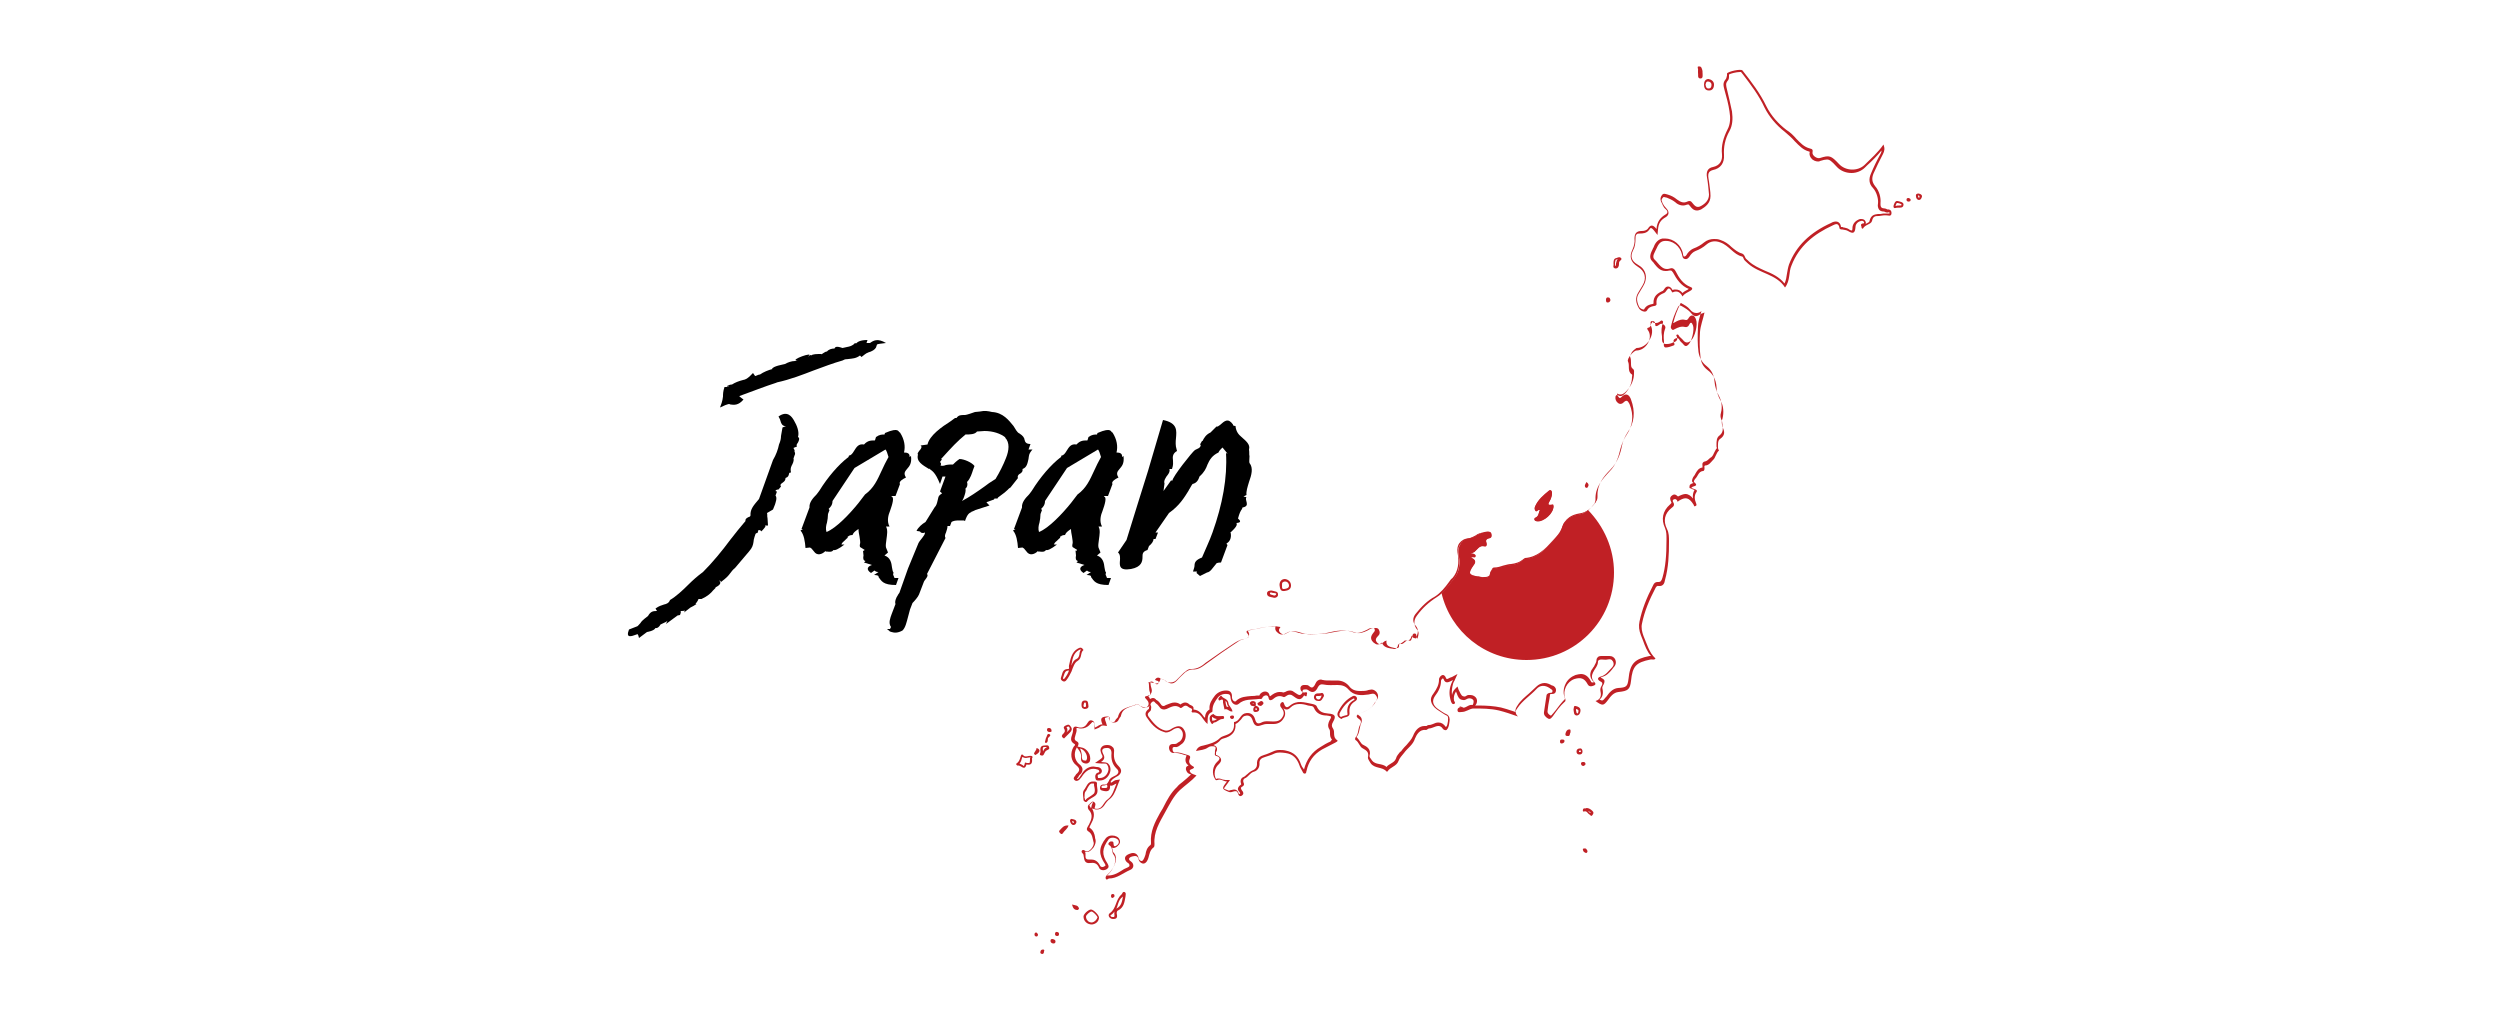 <?xml version="1.0" encoding="utf-8"?>
<!-- Generator: Adobe Illustrator 22.0.1, SVG Export Plug-In . SVG Version: 6.00 Build 0)  -->
<svg version="1.1" id="Layer_1" xmlns="http://www.w3.org/2000/svg" xmlns:xlink="http://www.w3.org/1999/xlink" x="0px" y="0px"
	 viewBox="0 0 500 204" style="enable-background:new 0 0 500 204;" xml:space="preserve">
<style type="text/css">
	.st0{fill:#C02025;}
</style>
<g>
	<path d="M156.2,87.2l0.3-1.7l0.7-0.3h-0.3c-0.5-0.1-0.7-0.6-0.8-1c-0.1-0.3-0.1-0.4-0.4-0.9c1.8-1.3,2.7,0.1,3.1,0.8
		c0.6,1,1.1,2.3,0.8,3.3c0.4,0.2,0.2,0.7,0,1.1c-0.2,0.3-0.4,0.5-0.2,0.8c-0.8,0.3-0.7,0.3-0.7,0.3c0.1,0.3,0.3,0.4,0.2,0.7
		c0.2,0.4,0.1,0.6,0,0.8l-0.2,0.6c0.1,0.2,0,0.7-0.2,1.1c-0.2,0.4-0.5,0.8-0.3,1.7c-0.3,0-0.4,0.1-0.4,0.3c-0.1,0.3-0.1,0.6-0.7,0.8
		c0,0.6-0.4,0.8-0.8,1.1c-0.2,0.2-0.3,0.3-0.1,0.6l-0.5,0.6c-0.6,0-0.8,0.4-0.3,0.4l-0.3,0.8c0.4,0.5,0,1.4-0.1,1.8l-0.4,1l-1.2,0.7
		c0.1,0.3,0,0.7,0.1,1l0.1,1.5h-0.6c0,0.1,0.1,0.2,0.1,0.2l-0.3,0.4c-0.1,0.1-0.4,0.5-0.6,0.6c0.1-0.1-0.1-0.3-0.5-0.3l-0.2,0.6
		c-0.1,0-0.3,0-0.4,0.2l-0.2,0.6c-0.1,0.3-0.2,0.7-0.2,1c-0.1,0.6-0.2,1.1-0.9,1.9l-2.8,3.3c-0.4,0.3-0.7,0.7-1,1.1
		c-0.3,0.4-0.6,0.8-1.8,1.7l-0.2-0.3c-0.1,0-0.1,0.1-0.1,0.1c0.6,0.6-0.6,1.2-0.9,1.3h0.2c0.1-0.1-0.4,0.4-0.6,0.6
		c-0.4,0.5-1,1.1-2.3,1.7h-0.6c-0.1,0.3-0.3,0.6-0.6,1h0.2c-0.4,0.3-0.8,0.5-1.2,0.7l-1.3,1l0.2-0.4c-0.3,0.1-0.6,0.1-0.9,0.1
		c0.1,0.1,0.1,0.3-0.1,0.8l-0.5,0.1l-2.3,1.7l0.3-0.7c-0.1,0.2-0.3,0.3-1.4,0.8c-0.2,0.4-0.6,0.8-1,0.7c-0.3,0.6-1.7,0.8-1.7,0.8
		l-1.6,1.2c-0.2-0.9-0.3-0.8-0.5-0.7c-1.1,0.4-2.2,0.8-1.5-1l1.8-0.7l-0.2,0.1c0.2-0.1,0.4-0.4,0.7-0.7c0.1-0.2,0.3-0.5,1.5-1.4
		c0.5-0.9,1-1,1.7-1h0.1l-0.3-0.5c0.7-0.5,1.1-0.6,1.7-0.8c0.5-0.1,1-0.3,1.2-0.9c1.2-0.7,2.5-1.9,3.7-3.1c0.8-0.8,1.8-1.7,2.9-2.5
		c1.9-1.9,3.8-4.2,5.5-6.5c1-1.3,1.9-2.4,3-3.7c-0.1-0.4,0.3-0.7,0.9-0.9l0.1-0.2c-0.1-1.3,0.7-2.1,1.7-3.3l2.8-7.8
		c0.6-1,1-2.1,1.2-3.1C156.1,88.2,156.2,87.7,156.2,87.2z M145.4,77.2c0.4-0.2,0.7-0.3,1-0.3c0.6-0.4,1.4-0.7,2.2-0.9
		c0.5-0.1,0.9-0.2,2-1.4c0.4,0.6,0.4,0.6,0.5,0.6c0.3-0.1,0.6-0.3,0.9-0.3c0.7-0.5,1.7-0.9,2.5-1.1h-0.1c0.2-0.6,2.3-0.9,2.6-1
		c0.5-0.3,1.3-0.6,2-0.6c0.1,0,0.4-0.1,0.5-0.1c-1.9,0,3.7-2,2.1-0.8c0.4-0.1,0.4-0.5,0.6-0.2c0.4-0.3,1.1-0.3,2.1-0.3l-0.1,0.1
		l0.2-0.1l0.3-0.2c0.2-0.1,0.4-0.3,0.7-0.3c0.3-0.4,0.9-0.6,1.5-0.6c0.1-0.2,0.2-0.6,1.6-0.1l0.9-0.2c0.5-0.1,1.1-0.2,1.6-0.8
		l0.2,0.1c0.3-0.3,0.8-0.7,2.3-0.7l-0.2,0.6h0.7c0.7-0.5,1.5-1,3.2,0c-0.9,0.1-1.7,0.2-1.8,0.3l-0.2,0.6c-0.2,0.4-0.8,0.8-1.6,1h0.1
		c-0.3,0.1-0.3,0-1.4,0.9l-0.3-0.3c-0.8,0.6-1.5,0.6-2.3,0.7c-0.4,0.1-0.5-0.1-1.2,0.3c-1.8,0.5-3.9,1.3-5.8,2
		c-2.1,0.8-4.6,1.8-7.4,2.4h0.1c-2.5,0.8-5,1.8-7.5,2.7l0,0.1c0.3,0.2,0.6,0.5,0.8,0.6c-1,1.2-1.9,1.1-2.6,1
		c-0.3-0.1-0.2-0.3-2.1,0.6c0.6-1.5,0.5-1.8,0.6-2.2c0-0.5,0-1,0.3-1.9c0.7,0,0.8,0,0.9-0.1H145.4z"/>
	<path d="M172.8,110.2l0.1-0.3h-0.1l-0.8-0.5c0-0.1-0.1-0.3,0-0.6s0-0.8-0.1-1.5c-0.1-0.5-0.2-1-0.2-1.5l-0.3,0.2
		c-0.4,0.3-0.7,0.5-0.9,1c0,0-0.7,0-0.8,0.3l-0.1-0.1l-0.1,0.4c-0.1,0-0.5,0.5-0.9,0.8c-0.5,0.5-0.1,0.5-0.4,0.5h0.7
		c-1.3,1-1.9,1.2-2.2,1.1c-0.3,0.4-0.7,0.4-1.4,0.3c-0.1-0.1,0,0.3-0.2-0.1c-0.7,0.7-1.7,1-2.3,0.1l-0.5-0.6l-0.3-0.2l-0.9,0.1
		c-0.1-1.3-0.3-2.7-1-3.5l0.5-0.3h-0.3l1.6-4.3c-0.1-1,0.7-1.9,1.4-2.6c0.2-0.3,0.5-0.6,0.6-0.8c1.6-2.6,3.8-5.2,5.8-6.7l0.1-0.3
		c0.4,0,0.7-0.4,1-0.9c0.5-0.8,0.9-1.5,2-1.3c0.8-0.9,1.6-0.8,2.1-0.8c0.1,0,0.1,0,0.3-0.7c0.7-0.5,1.2-0.5,1.7-0.5l0.1-0.3
		c3-1.3,2.6-0.1,3-0.1c0.9,1.4,1.1,2.8,0.8,4c0.7,0,1.2,0.2,1.1,0.9l0.3-0.2c0.2,1.6-0.4,2.1-0.8,2.6c-0.3,0.4-0.8,0.8-0.2,1.7
		c-1.7,0.8-1.2,1.3-1.2,1.3l-0.9,2.4h-0.8l0,0.1c0.6,0.1,0.2,1.5-0.3,2.9c-0.3,0.7-0.7,2-0.1,3.1h-0.7c0.4,0.7,0.2,1.7,0.1,2.5
		c-0.1,0.8-0.2,1.3-0.1,1.7c0.1,0.3,0.3,0.8,0.4,1l-0.7,0.6c1.2,0.4,1.4,1.5,1.5,2.4c0.1,0.4,0.1,0.8,0.3,1c-0.1,0.3-0.1,0.5,0,0.6
		c0.1,0.2,0.2,0.5,0.2,0.5h0.8l-0.5,1.4c-2.6,0-2.9-0.8-3.5-1.6c0.2-0.4-0.9-0.4-0.9-0.4l0.9-0.6c-0.4,0-0.6-0.1-0.8-0.3l-0.7,0.5
		c-1.2-0.8-0.5-1.4,0.2-1.6l-1.6-0.5l0.3-0.3c-0.5-0.1-0.5-0.6-0.4-1.1l-0.1-1L172.8,110.2z M165.6,102.8c0,0.5-0.1,1.3-0.2,1.7
		c-0.2,0.6-0.3,1.3-0.1,1.9c2-0.8,4.7-3.7,6.4-5.8c0.5-0.6,0.8-1.1,1.3-1.7c1.8-1.3,2.5-3,3.3-4.7c0.4-0.9,0.9-1.9,1.4-2.8
		c-0.2-0.7-0.4-1.3-0.6-1.5l-6.2,3.7l-4.4,6.6c0,0.8-0.4,1.2-0.7,1.5c-0.1,0.1-0.1,0.1,0.1,0.3L165.6,102.8z"/>
	<path d="M185.5,88.9c0.4-1.8,2.8-3.5,4.7-4.7l0.8-0.6h0.3c0.4-0.6,0.9-0.6,1.6-0.6c0.2,0,0.4,0,2.1-0.6c0.3,0,0.8-0.1,1-0.1
		c0.9-0.2,1.6-0.1,2.4,0.1c2.2,0.1,3.4,1.7,4.3,2.8c0.4,0.6,0.7,1.3,1.2,1.5c0.6,0.4,1,0.8,1,1.3l0-0.1c0.1,0.5,0.3,0.9,1.2,0.9
		l-0.4,1.1h0.8c-0.8,0.9-0.7,1.3-0.8,1.9c-0.2,0.8-0.3,1.7-1.2,2c0.1,0.5-0.2,0.8-0.6,1c-0.2,0.1-0.5,0.5-0.3,0.8l-1.5,1.9
		c-0.6,0.3-0.1,0.3-2.5,2l-0.1,0.2h-0.6l-0.1,0.2l-1.4,0.5l-0.1,0.1l0.6,0.6l-2.8,0.9c-0.2,0.1-0.6,0.3-0.9,0.4h0.1
		c-0.4,0.2-0.8,0.3-1.3,1.8l-0.2-0.1c-1,0-1.9-0.1-2.5,0.3l-0.3,0.8h-0.5c0,0.5-0.2,0.9-0.3,1.3c-0.2,0.4-0.3,0.8-0.1,1.1l-3.7,7.2
		c0.3,0.3-0.1,0.8-0.4,1.2c-0.1,0.1-0.2,0.3-0.2,0.3l-1,2.6c-0.2,0.5-0.9,1.3-1.3,1.7l-0.5,1.3c-0.1,0.3-0.3,1.1-0.4,1.5
		c-0.3,1.1-0.5,2.1-1.1,2.7c-0.9,0.5-1.6,0.5-2.2,0.3c-0.3-0.1-0.4-0.1-0.4-0.2c-0.3-0.2-0.5-0.4-0.5-0.4h0.6c0-0.1,0.1-0.1,0.1-0.2
		l0.1-0.2c-0.6-0.8-0.1-1.9,0.1-2.5l0.8-2.1c-0.2-0.4,0.1-1.3,0.5-1.8l-0.1,0.1c0.2-0.3,0.5-0.7,0.4-0.6l1.7-4.8l2.1-5.1
		c0.2-0.4,0.6-0.8,0.8-1.1c0.2-0.3,0.5-0.6,0.5-1c-0.5,0.2-0.8,0.1-1-0.2c-0.1,0-0.3-0.1-0.7-0.1c0.3-0.7,1.1-1.4,1.8-1.8l1.8-2.9
		c0.4-0.4,0.5-0.9,0.6-1.3c0.2-0.6,0-1,0.9-1.5c-0.1-0.2-0.3-0.3-0.4-0.4l1.1-3h-0.6l-0.5,1.5c-1-2.5-1.6-2.6-2.2-3.1l0,0.1
		c-1.3-0.8-2.6-1.5-2.2-2.9c-0.2-0.1,0-0.4,0.3-0.8c0.3-0.3,0.6-0.8,0.2-1L185.5,88.9z M188,92.4L188,92.4c0.2,0.2,0.3,0.4,0.1,0.7
		c0.3,0.1,0.6,0.1,1.1-0.1c0.5-0.1,1-0.1,1.4-0.1c0.3-0.3,0.7-0.7,1.3-1.1c0.9,0,2.5,0.7,3,1.4l-0.3,0.8c-0.2,0.6-0.5,1.7-1.2,2.4
		c0.2,0.6,0,1.1-0.3,1.3c0.1,0.6-0.1,1.1-0.3,1.7c-0.1,0.3-0.2,0.5-0.4,0.8c1.5-0.8,3.1-1.9,4.5-2.9c0.5-0.4,1.2-0.9,2.2-1.5
		c0.8-1.3,1.6-2.9,2.1-4.2c0.6-1.5,0.8-3.1-0.2-4.1h0.1c-1-0.8-2.5-1.3-4.2-1.3c-0.5,0-0.9,0.1-1.5,0.1c-0.4,0.6-1.5,0.6-2.3,0.6
		c-1.7,1.4-2.7,2.5-4.7,4.7h-0.1l0,0.2c0.1,0,0,0.2,0,0.2L188,92.4z"/>
	<path d="M215.3,110.2l0.1-0.3h-0.1l-0.8-0.5c0-0.1-0.1-0.3,0-0.6s0-0.8-0.1-1.5c-0.1-0.5-0.2-1-0.2-1.5l-0.3,0.2
		c-0.4,0.3-0.7,0.5-0.9,1c0,0-0.7,0-0.8,0.3l-0.1-0.1l-0.1,0.4c-0.1,0-0.5,0.5-0.9,0.8c-0.5,0.5-0.1,0.5-0.4,0.5h0.7
		c-1.3,1-1.9,1.2-2.2,1.1c-0.3,0.4-0.7,0.4-1.4,0.3c-0.1-0.1,0,0.3-0.2-0.1c-0.7,0.7-1.7,1-2.3,0.1l-0.5-0.6l-0.3-0.2l-0.9,0.1
		c-0.1-1.3-0.3-2.7-1-3.5l0.5-0.3h-0.3l1.6-4.3c-0.1-1,0.7-1.9,1.4-2.6c0.2-0.3,0.5-0.6,0.6-0.8c1.6-2.6,3.8-5.2,5.8-6.7l0.1-0.3
		c0.4,0,0.7-0.4,1-0.9c0.5-0.8,0.9-1.5,2-1.3c0.8-0.9,1.6-0.8,2.1-0.8c0.1,0,0.1,0,0.3-0.7c0.7-0.5,1.2-0.5,1.7-0.5l0.1-0.3
		c3-1.3,2.6-0.1,3-0.1c0.9,1.4,1.1,2.8,0.8,4c0.7,0,1.2,0.2,1.1,0.9l0.3-0.2c0.2,1.6-0.4,2.1-0.8,2.6c-0.3,0.4-0.8,0.8-0.2,1.7
		c-1.7,0.8-1.2,1.3-1.2,1.3l-0.9,2.4h-0.8l0,0.1c0.6,0.1,0.2,1.5-0.3,2.9c-0.3,0.7-0.7,2-0.1,3.1h-0.7c0.4,0.7,0.2,1.7,0.1,2.5
		c-0.1,0.8-0.2,1.3-0.1,1.7c0.1,0.3,0.3,0.8,0.4,1l-0.7,0.6c1.2,0.4,1.4,1.5,1.5,2.4c0.1,0.4,0.1,0.8,0.3,1c-0.1,0.3-0.1,0.5,0,0.6
		c0.1,0.2,0.2,0.5,0.2,0.5h0.8l-0.5,1.4c-2.6,0-2.9-0.8-3.5-1.6c0.2-0.4-0.9-0.4-0.9-0.4l0.9-0.6c-0.4,0-0.6-0.1-0.8-0.3l-0.7,0.5
		c-1.2-0.8-0.5-1.4,0.2-1.6l-1.6-0.5l0.3-0.3c-0.5-0.1-0.5-0.6-0.4-1.1l-0.1-1L215.3,110.2z M208.1,102.8c0,0.5-0.1,1.3-0.2,1.7
		c-0.2,0.6-0.3,1.3-0.1,1.9c2-0.8,4.7-3.7,6.4-5.8c0.5-0.6,0.8-1.1,1.3-1.7c1.8-1.3,2.5-3,3.3-4.7c0.4-0.9,0.9-1.9,1.4-2.8
		c-0.2-0.7-0.4-1.3-0.6-1.5l-6.2,3.7l-4.4,6.6c0,0.8-0.4,1.2-0.7,1.5c-0.1,0.1-0.1,0.1,0.1,0.3L208.1,102.8z"/>
	<path d="M235.4,90.2c-0.9,0.5-0.9,1.2-0.8,1.9c0,0.5,0.1,0.8-0.2,1.7h-0.5c0.1,0.5-0.1,0.8-0.3,1.1c-0.5,0.6-0.9,1.3-0.7,1.8
		l-0.2,1.5l1.5-2.1h0.3c-0.1-0.6,4-5.8,4.5-6.1c0.6-0.3,1-0.4,1.1-0.8c0.1-0.2,0-0.3-0.1-0.3l0.4-0.7h0.1c0.3-0.6,0.7-1.3,1.6-1.7
		l1.2-1.2c0.2,0.1,0.4-0.1,0.7-0.3c0.9-0.8,1.6-1.5,2.6-0.1c-0.1,0.3,0.5,0.3,0.5,0.3c0.1,1.1,0.6,1.7,1.2,2.2
		c0.9,0.8,1.8,1.5,1.5,2.5c0.1,0.6,0,1.1,0.1,1.3c0,0.4-0.1,1.3,0,1.4c0.8,1,0.4,2.4-0.1,3.8c-0.3,1-0.6,1.9-0.5,2.6l-0.6,0.3
		c0.3,0.1,0.4,0.1,0.6,0.1c-0.5,0.6,0.9,1.8-0.8,2.1l-0.1,0.3c-0.3,0.4-0.5,0.8-0.8,1.9c0.3,0.3,0.9,0.8-0.3,0.9
		c0.1,0.3,0.2,0.6-1.1,1.8h-0.1c0.2,0.8,0.1,1.8-0.8,2.3c0,0.1,0.1,0.2,0.2,0.3l-1.3,3.5c-0.8,0-1,0.2-1,0.3
		c-0.7,0.8-1.1,1.6-1.8,1.7l-1.4,0.7l-0.7-0.6l0.1-0.3h-0.8c0.1-0.3,0.3-0.9,0.3-1.1c0-0.7,0.2-1.2,1.5-1.7c0.7-1.7,1.5-3.3,2.1-5
		c2-5.6,3-11,2.7-15.9l0.2,0.1c0.4,0.3-0.6-0.8-0.9-1.2l-0.3,0.3c-0.1,0.1-0.4,0.4-0.5,0.7c-1.3,0.6-1.8,1.5-2.2,2.4
		c-0.3,0.8-0.6,1.5-1.6,2.4c-0.2,0.6-0.5,1.3-1.4,1.5c-0.3,0.4-0.5,0.9-0.8,1.3l0.1-0.1c-1,1.6-1.9,3.1-4,4.6l-2.7,3.9h0.5l-0.5,1.3
		h-0.4c0,0.5-0.4,1-0.9,1.4l-0.3,0.8c-1,0.3-1,0.8-1,1.4c0,0.9-0.2,2-2.3,2.4c-2.4,0.4-2.3-0.7-2.2-1.8c0-0.4,0.1-1.1-0.4-1.5
		l1.7-2.5c1.4-4.5,2.9-9.4,4.3-13.8l3-10.2c3,0.6,2.7,2.2,2.6,3.6c-0.1,0.8-0.1,1.6,0.1,2.2L235.4,90.2z"/>
</g>
<g>
	<path class="st0" d="M209.8,146.8c-0.4-0.1-0.4,0.5-0.6,0.8c-0.1,0.2-0.1,0.5-0.2,0.7c0,0.1,0,0.3,0.2,0.3c0.5-0.2,0.3-0.7,0.4-1
		C209.8,147.4,210.4,147,209.8,146.8"/>
	<path class="st0" d="M251.2,141.6c0,0,0.1,0.1,0.2,0.2c0,0.1,0,0.1,0,0.1c0,0-0.1,0.1-0.3,0.1h0h0c0,0,0-0.1,0-0.2
		C251.1,141.6,251.2,141.6,251.2,141.6 M250.5,140.7C250.5,140.7,250.5,140.7,250.5,140.7C250.5,140.7,250.6,140.7,250.5,140.7
		c0.1-0.1,0.2-0.1,0.2-0.1c0,0,0,0.1,0,0.1C250.7,140.8,250.6,140.8,250.5,140.7 M251.1,140.4c-0.3-0.2-0.7-0.3-1,0
		c-0.3,0.2,0,0.5,0.1,0.7c0.3,0.1,0.6,0.2,0.8,0.1c-0.1,0.1-0.2,0.2-0.3,0.4c-0.1,0.4-0.1,0.8,0.4,0.8c0.4,0,0.9-0.2,0.7-0.8
		c-0.2-0.3-0.5-0.5-0.7-0.4C251.2,141.1,251.2,140.8,251.1,140.4"/>
	<path class="st0" d="M211.9,166.1c-0.2,0.2,0,0.4,0.2,0.6c0.2,0.2,0.4,0.1,0.5-0.1c0.3-0.5,0.9-0.8,1.1-1.5
		C212.7,165,212.4,165.6,211.9,166.1"/>
	<path class="st0" d="M208.6,189.9c-0.3,0-0.5,0.2-0.5,0.4c-0.1,0.3,0,0.4,0.3,0.5c0.3,0,0.4-0.2,0.4-0.5
		C208.9,190.1,208.9,189.9,208.6,189.9"/>
	<path class="st0" d="M214.7,164.6c-0.1,0-0.2,0-0.3-0.4c0.3,0.1,0.4,0.1,0.4,0.2C214.8,164.5,214.7,164.6,214.7,164.6L214.7,164.6z
		 M215.3,164.4c-0.1-0.5-0.5-0.5-0.9-0.6c-0.3-0.1-0.4,0.2-0.4,0.4c0.1,0.4,0.3,0.8,0.7,0.8C215,165,215.2,164.8,215.3,164.4"/>
	<path class="st0" d="M210.5,187.8c-0.3,0-0.4,0.1-0.4,0.4c0,0.3,0.3,0.5,0.6,0.5c0.3,0,0.4-0.2,0.4-0.4
		C211.1,188,210.9,187.9,210.5,187.8"/>
	<path class="st0" d="M209.4,149.5c-0.1,0-0.2,0.1-0.3,0.1c-0.3,0.2-0.4,0.5-0.5,0.7l0,0c0,0,0-0.1,0-0.1c-0.1-0.5,0-0.6,0-0.7
		c0.1-0.1,0.2-0.1,0.3-0.1c0.1,0,0.2,0,0.3,0C209.2,149.5,209.3,149.4,209.4,149.5c0.1-0.1,0.1-0.1,0.1-0.1S209.4,149.5,209.4,149.5
		 M208.9,149.1c-0.8,0-0.9,0.5-0.8,1.3c0,0.2-0.4,0.6,0.2,0.7c0.4,0.1,0.5-0.3,0.6-0.5c0.1-0.2,0.2-0.4,0.4-0.5
		c0.3-0.2,0.7-0.2,0.5-0.7C209.7,148.9,209.2,149.1,208.9,149.1"/>
	<path class="st0" d="M245.3,141.3L245.3,141.3c-0.1-0.3-0.2-0.7-0.2-1c0,0,0-0.1,0-0.1c0.2,0.1,0.3,0.3,0.3,0.5
		c0,0.2,0.2,0.5,0.3,0.7C245.5,141.4,245.4,141.3,245.3,141.3 M244.3,139.2c-0.1-0.2-0.3,0.1-0.4,0.2c-0.1,0.1-0.3,0.3-0.2,0.5
		c0.1,0.3,0.2,0.2,0.4,0.1c0.6-0.3,0.5,0.2,0.5,0.5c0.1,0.4,0.2,0.9,0.3,1.4c0.6-0.3,0.9,0.5,1.6,0.4c-0.1-0.7-0.8-1.2-0.8-1.6
		C245.6,139.7,244.7,139.8,244.3,139.2"/>
	<path class="st0" d="M246,143.4c0,0.2,0.2,0.4,0.4,0.4c0.3,0,0.4-0.2,0.4-0.4c0-0.2-0.1-0.3-0.3-0.3
		C246.2,143.1,246,143.2,246,143.4"/>
	<path class="st0" d="M243.4,143.8c-0.2,0.1-0.4,0.3-0.6,0.3c-0.1,0-0.2,0-0.3,0.1c-0.1-0.3-0.1-0.5-0.1-0.7c0,0,0-0.1,0.1-0.1
		c0.3,0.3,0.7,0.4,1,0.4C243.5,143.7,243.4,143.8,243.4,143.8 M242,143.3c-0.2,0.5,0,1,0.3,1.4c0.2,0.3,0.4-0.2,0.5-0.2
		c0.6,0,1-0.7,1.7-0.7c0.2,0,0.4-0.1,0.3-0.4c0-0.1-0.1-0.2-0.2-0.2c-0.7,0-1.4,0.2-1.9-0.4C242.3,142.9,242.1,143.1,242,143.3"/>
	<path class="st0" d="M266.1,148.3c-0.7,0.3-1.4,0.7-2,1.1c-1.7,1-2.8,2.5-3.3,4.5c-0.1-0.1-0.1-0.2-0.2-0.3
		c-0.2-0.2-0.3-0.5-0.4-0.7c-0.5-1.6-1.5-2.5-3.1-2.8c-0.4-0.1-0.8-0.1-1.2-0.1c-0.5,0-0.9,0.1-1.3,0.3c-0.5,0.2-1.1,0.5-1.8,0.7
		c-0.7,0.2-1.5,0.6-1.4,1.9c0,0.5-0.3,0.9-0.7,1.1c-0.5,0.2-0.9,0.5-1.2,0.8c-0.3,0.2-0.5,0.5-0.8,0.6c-0.5,0.2-0.7,0.7-0.5,1.3
		c0.1,0.2,0,0.2-0.1,0.3c-0.3,0.2-0.4,0.4-0.5,0.6c-0.1,0.3,0.1,0.6,0.3,0.8c0.1,0.2,0.2,0.3,0.1,0.3c0,0,0,0-0.1,0.1c0,0,0,0-0.1,0
		c0,0-0.1-0.1-0.1-0.2c-0.2-0.6-0.6-0.7-0.9-0.7c-0.2,0-0.4,0.1-0.5,0.1l-0.1,0c-0.1,0-0.2,0.1-0.3,0.1c-0.1,0-0.1,0-0.2,0
		c-0.3-0.1-0.8-0.3-0.9-0.4c0-0.1,0.5-0.7,0.7-1l0.5-0.7l-0.9,0c-0.2,0-0.4-0.1-0.6-0.1c-0.2-0.1-0.5-0.2-0.8-0.2
		c-0.2,0-0.3,0-0.5,0.1c0,0,0,0,0,0c-0.5-0.9-0.3-2.2,0.5-2.9c0.4-0.4,0.6-0.7,0.5-1.1c-0.1-0.3-0.4-0.6-0.9-0.8c0,0,0,0-0.1,0
		c0,0,0,0,0-0.1c0-0.1,0-0.2,0-0.4c0,0,0-0.2,0.1-0.2c0.1-0.2,0.3-0.9-0.4-1.2c-0.1,0-0.2-0.1-0.2-0.1c0.5-0.2,1-0.5,1.4-1
		c0.2-0.2,0.5-0.3,0.9-0.4c0.1,0,0.2-0.1,0.3-0.1c1.3-0.5,1.9-1.4,1.8-2.7c0.5-0.2,0.8-0.6,1.1-0.9c0.2-0.3,0.4-0.6,0.7-0.7
		c0.2,0,0.3-0.1,0.5-0.1c0.5,0,0.9,0.3,1.1,0.9c0.1,0.3,0.3,1.2,1.1,1.2c0.2,0,0.5-0.1,0.8-0.2c0.3-0.1,0.6-0.2,1-0.2
		c0.2,0,0.5,0,0.7,0c0.1,0,0.3,0,0.4,0c0.1,0,0.1,0,0.2,0c0.9,0,1.6-0.4,2-1.1c0.5-0.7,0.4-1.5-0.1-2.2c0.2,0.3,0.5,0.4,0.7,0.4
		c0.3,0,0.5-0.1,0.8-0.4c0.5-0.5,1.1-0.7,1.8-0.7c0.6,0,1.1,0.1,1.7,0.3c0.2,0,0.4,0.1,0.6,0.1c0.2,0,0.5,0.1,0.6,0.4
		c0.5,1.2,1.6,1.5,2.5,1.5c0.8,0.1,0.9,0.2,0.9,0.2c0,0,0.1,0.2-0.3,0.8c-0.2,0.4-0.5,1.1,0,1.8c0.1,0.2,0.1,0.4,0.1,0.7
		c0,0.4,0,0.9,0.4,1.3L266.1,148.3z M256.7,141.3c-0.1-0.1-0.2-0.3-0.2-0.3c0,0,0,0,0,0c0,0,0,0,0,0c0,0.1,0.1,0.2,0.1,0.2
		c0.1,0.1,0.1,0.2,0.2,0.3C256.8,141.4,256.7,141.4,256.7,141.3 M266.6,145.7c-0.3-0.4-0.3-0.8,0-1.3c0.7-1.2,0.4-1.6-1-1.7
		c-1-0.1-1.7-0.3-2.2-1.3c-0.1-0.4-0.5-0.5-0.9-0.6c-1.6-0.3-3.1-0.9-4.6,0.4c-0.4,0.3-0.7,0.4-1-0.2c-0.1-0.3-0.2-0.8-0.6-0.5
		c-0.4,0.3-0.3,0.8,0,1.1c0.5,0.6,0.6,1.2,0.2,1.8c-0.4,0.7-1,0.9-1.8,0.9c-0.8,0-1.7-0.2-2.4,0.2c-0.8,0.4-1.1,0.1-1.3-0.7
		c-0.3-1-1.1-1.4-2.1-1.1c-0.9,0.3-1,1.6-2.1,1.7c0,0,0,0.2,0,0.3c0.1,1.2-0.4,1.9-1.5,2.3c-0.5,0.2-1,0.3-1.3,0.6
		c-0.9,0.9-2.1,1.2-3.3,1.5c-0.6,0.1-1.2,0.3-1.5,1.1c0.9-0.2,1.7-0.2,2.4-0.7c0.4-0.3,0.9-0.3,1.3-0.2c0.5,0.2,0,0.7,0.1,1.1
		c0,0.3-0.2,0.7,0.3,0.8c0.7,0.2,0.8,0.6,0.2,1.1c-1,0.9-1.2,2.4-0.5,3.5c0.1,0.2,0.2,0.3,0.5,0.2c0.7-0.3,1.2,0.3,1.9,0.3
		c-1.1,1.4-1.1,1.5,0.4,2.1c0.3,0.1,0.6,0,0.9-0.1c0.4-0.1,0.7-0.2,0.9,0.4c0.1,0.4,0.4,0.7,0.8,0.4c0.4-0.3,0.3-0.7,0-1
		c-0.2-0.3-0.4-0.6,0.1-0.8c0.3-0.2,0.4-0.4,0.2-0.8c-0.1-0.3-0.1-0.6,0.2-0.8c0.8-0.3,1.1-1.2,2-1.4c0.6-0.2,1-0.8,1-1.5
		c-0.1-0.9,0.4-1.2,1.1-1.4c0.6-0.2,1.3-0.4,1.9-0.7c0.7-0.3,1.4-0.2,2.2-0.1c1.5,0.2,2.3,1.1,2.8,2.5c0.1,0.4,0.4,0.8,0.6,1.2
		c0.1,0.2,0.2,0.5,0.5,0.4c0.3,0,0.2-0.3,0.3-0.5c0.4-1.9,1.4-3.3,3.1-4.3c0.9-0.5,1.8-0.9,2.7-1.4c0.2-0.1,0.5-0.3,0.4-0.4
		C266.4,147.4,267.1,146.4,266.6,145.7"/>
	<path class="st0" d="M222.9,179.2c0-0.3-0.1-0.4-0.4-0.4c-0.2,0-0.3,0.2-0.3,0.4c0,0.2,0.1,0.4,0.3,0.4
		C222.7,179.5,222.9,179.4,222.9,179.2"/>
	<path class="st0" d="M218.4,184.5c-0.3,0-0.7-0.1-0.9-0.4c-0.2-0.2-0.3-0.5-0.3-0.8c0-0.3,0.8-1,1.1-1c0.3,0,1.2,0.9,1.2,1.2
		C219.3,184,218.9,184.4,218.4,184.5 M218.2,181.9c-0.5,0-1.5,0.9-1.5,1.4c0,0.9,0.7,1.6,1.7,1.6c0.7-0.1,1.3-0.5,1.4-1.3
		C219.9,183.1,218.7,181.9,218.2,181.9"/>
	<path class="st0" d="M224.6,179.3c-0.2,1-0.3,1.9-1.3,2.4c-0.1,0-0.1,0.1-0.1,0.1c0.2-0.3,0.3-0.6,0.4-1
		C223.8,180.2,224,179.7,224.6,179.3c0-0.1,0-0.1,0-0.2C224.6,179.2,224.6,179.3,224.6,179.3 M222.8,183.4c0,0-0.1,0-0.2,0
		c0,0-0.1,0-0.1,0l0,0c-0.2,0-0.4-0.1-0.4-0.3c0-0.1,0-0.1,0.1-0.1c0.3-0.2,0.5-0.4,0.7-0.7c-0.1,0.3,0,0.6,0,0.8
		C222.9,183.3,222.8,183.4,222.8,183.4 M224.9,178.4c-0.4-0.1-0.4,0.3-0.6,0.5c-1.2,1-1,2.8-2.3,3.7c-0.6,0.4-0.1,1.2,0.6,1.2
		c0.5,0,0.9-0.1,0.8-0.8c-0.1-0.3-0.1-0.8,0.2-0.9c1.2-0.6,1.3-1.7,1.5-2.8C225.1,179,225.3,178.6,224.9,178.4"/>
	<path class="st0" d="M214.4,180.9c0.2,0.8,0.5,1.1,1.1,1.1c0.1,0,0.3-0.2,0.3-0.3C215.6,181,215.1,181.1,214.4,180.9"/>
	<path class="st0" d="M211.4,186.4c-0.3-0.1-0.4,0.2-0.4,0.4c0,0.2,0.1,0.4,0.4,0.4c0.3,0,0.4-0.1,0.4-0.4
		C211.8,186.6,211.7,186.4,211.4,186.4"/>
	<path class="st0" d="M317.5,97.5c0.3-0.4,0.3-0.7-0.2-1.1c-0.2,0.4-0.5,0.7-0.2,1.1C317.3,97.6,317.4,97.6,317.5,97.5"/>
	<path class="st0" d="M321.5,60.5c0.3,0,0.5-0.1,0.6-0.5c-0.1-0.2-0.1-0.5-0.4-0.5c-0.3-0.1-0.5,0.1-0.5,0.4
		C321.2,60.2,321.2,60.5,321.5,60.5"/>
	<path class="st0" d="M308.2,102.7c0.1-0.2,0.1-0.4,0.2-0.5l0.2-0.5l-0.5-0.1c-0.1,0-0.2,0-0.2,0c-0.3,0-0.4,0.1-0.6,0.2
		c0-0.1,0-0.2,0-0.3c0.5-1.2,1.4-2.1,2.5-3v0c0,0.5-0.1,0.9-0.4,1.4c-0.2,0.4-0.4,0.8-0.2,1.1c0.1,0.1,0.3,0.3,0.6,0.3
		c0.1,0,0.2,0,0.3,0c0,0.5-0.3,1-0.8,1.5c-0.5,0.5-1.2,0.9-1.7,1C308,103.4,308.1,103,308.2,102.7 M307.4,104.2
		c1.4,0.1,3.3-1.6,3.3-3c0-0.3-0.1-0.4-0.3-0.3c-0.9,0.2-0.8-0.2-0.5-0.7c0.3-0.5,0.5-1.1,0.5-1.7c0-0.4-0.3-0.6-0.6-0.4
		c-1.1,0.9-2.2,1.8-2.8,3.2c-0.1,0.3-0.1,0.6,0.1,0.8c0.3,0.3,0.4-0.3,0.9-0.2c-0.3,0.6-0.2,1.3-0.9,1.6c-0.2,0.1-0.3,0.2-0.2,0.4
		C307,104.2,307.2,104.2,307.4,104.2"/>
	<path class="st0" d="M340,14c0,0.1,0.1,0.2,0.1,0.3c0,0,0,0,0,0.1c0,0.1,0,0.2,0,0.3c0,0.2,0,0.5,0,0.6h0c0-0.1,0-0.2,0-0.3
		c0-0.2,0-0.4,0-0.5c0,0,0-0.1,0-0.1c0,0,0-0.1,0-0.1C340,14.1,340,14,340,14 M339.6,14.1c0,0.1,0,0.3,0,0.4
		c0.1,0.4-0.2,1.2,0.5,1.2c0.6,0,0.4-0.8,0.4-1.3c0-0.1,0-0.2,0-0.2c-0.1-0.4-0.2-1-0.7-0.9C339.3,13.2,339.7,13.8,339.6,14.1"/>
	<path class="st0" d="M323.3,51.9c0.1,0,0.2,0,0.2-0.1c0,0,0.1,0,0.1,0c-0.1,0.1-0.1,0.1-0.2,0.2c-0.1,0.2-0.1,0.4-0.2,0.7
		c0,0.1,0,0.5-0.2,0.5c0,0,0,0,0,0c0-0.1,0-0.1,0-0.2c0-0.1,0-0.3,0-0.5C323.1,52,323.1,51.9,323.3,51.9 M323.1,53.7
		c0.5,0,0.7-0.4,0.7-0.9c0-0.2,0-0.4,0.1-0.5c0.1-0.2,0.6-0.4,0.3-0.7c-0.3-0.3-0.6-0.1-0.9,0c-0.6,0.1-0.6,0.6-0.6,1.2
		C322.8,53,322.4,53.6,323.1,53.7"/>
	<path class="st0" d="M341.3,16.4c0.1-0.1,0.2-0.1,0.3-0.1c0.4,0,0.7,0.3,0.7,0.6c0,0.7-0.3,0.8-0.6,0.8h0c-0.3,0-0.5-0.1-0.6-0.8
		C341.2,16.7,341.2,16.5,341.3,16.4 M341.8,18.1c0.7,0,1-0.5,1-1.2c0-0.6-0.5-1-1.1-1.1c-0.6,0-0.9,0.5-0.9,1.1
		C340.8,17.5,341,18.1,341.8,18.1"/>
	<path class="st0" d="M256.5,116.5c0.1-0.1,0.3-0.2,0.5-0.2c0.5,0,0.8,0.4,0.8,0.8c0,0.3-0.1,0.6-1,0.7c0,0-0.1,0-0.1,0
		c-0.1,0-0.2,0-0.2-0.1c-0.1-0.1-0.1-0.2-0.1-0.6l0,0C256.4,116.8,256.4,116.6,256.5,116.5 M256.9,118.2c0.7-0.1,1.3-0.3,1.3-1.1
		c0-0.7-0.5-1.2-1.2-1.3c-0.7,0-1.1,0.5-1.1,1.2C256,117.8,256.1,118.3,256.9,118.2"/>
	<path class="st0" d="M254.3,118.5c0.2,0.1,0.3,0.1,0.5,0.1c0.5,0.1,0.5,0.1,0.4,0.3c0,0.1-0.2,0.2-0.3,0.2c0,0-0.1,0-0.1,0
		c-0.1,0-0.2-0.1-0.3-0.1c-0.5-0.1-0.5-0.2-0.5-0.3C253.9,118.5,254.1,118.5,254.3,118.5 M254.6,119.5c0.4,0.2,1-0.1,1-0.5
		c0.1-0.8-0.7-0.7-1.3-0.9c-0.4,0-0.9,0.1-0.9,0.6C253.4,119.4,254.2,119.4,254.6,119.5"/>
	<path class="st0" d="M209.9,146.4c0.2,0,0.5,0,0.4-0.3c0-0.3-0.2-0.5-0.5-0.5c-0.3,0-0.4,0.1-0.4,0.4
		C209.4,146.2,209.6,146.4,209.9,146.4"/>
	<path class="st0" d="M207.2,186.5c-0.2,0-0.3,0.2-0.3,0.4c0,0.2,0.1,0.4,0.4,0.4c0.2,0,0.3-0.2,0.3-0.4
		C207.5,186.7,207.4,186.5,207.2,186.5"/>
	<path class="st0" d="M213.6,145.3C213.6,145.3,213.6,145.3,213.6,145.3c0.1,0,0.2,0,0.3,0.2c0,0.1,0.2,0.3-0.2,0.6
		c-0.1,0.1-0.3,0.3-0.4,0.4c0.2-0.3,0.3-0.6,0-1.1C213.4,145.4,213.5,145.4,213.6,145.3 M212.8,147.7c0.4-0.4,0.8-0.8,1.2-1.2
		c0.3-0.3,0.5-0.7,0.2-1.1c-0.2-0.3-0.4-0.6-0.8-0.4c-0.3,0.1-0.8,0.3-0.6,0.7c0.4,0.6,0,0.9-0.3,1.2
		C212.3,147.2,212.3,147.4,212.8,147.7"/>
	<path class="st0" d="M217,140.5c0.1,0,0.1,0,0.1,0c0.1,0.1,0.1,0.4,0.1,0.6l0,0.2c0,0-0.1,0.1-0.3,0.1h0c0,0-0.1,0-0.1,0
		c0,0-0.1-0.1-0.1-0.3C216.8,140.5,216.9,140.5,217,140.5 M216.3,141c0,0.4,0.1,0.7,0.6,0.8c0.5,0,0.8-0.2,0.8-0.5
		c-0.1-0.7,0-1.2-0.7-1.2C216.4,140.1,216.3,140.5,216.3,141"/>
	<path class="st0" d="M212.6,135.6c0.1-0.2,0.1-0.4,0.2-0.6c0.2-0.6,0.3-0.8,0.8-0.9c0.1,0,0.1,0,0.2,0l0,0
		c-0.2,0.6-0.5,1.1-0.9,1.6c-0.1,0.1-0.1,0.1-0.1,0.1c0,0-0.1,0-0.1,0C212.6,135.7,212.6,135.7,212.6,135.6 M214.3,132.9
		c0.2-1.2,0.4-2.3,1.5-2.9c0.2-0.1,0.2-0.1,0.3-0.1c0,0,0.1,0,0.1,0c-0.2,0.3-0.3,0.6-0.3,0.9c-0.1,0.5-0.2,0.8-0.6,1
		c-0.5,0.2-0.8,0.7-1,1.3c0,0,0,0,0,0L214.3,132.9z M212.5,136.2c0.3,0.2,0.6,0.1,0.8-0.2c0.4-0.5,0.7-1.1,1-1.7
		c0.3-0.8,0.6-1.8,1.2-2.1c1-0.6,0.5-1.7,1.2-2.2c-0.3-0.5-0.6-0.6-1.1-0.3c-1.3,0.7-1.5,2.1-1.8,3.4c-0.1,0.3,0.2,0.7-0.2,0.7
		c-1.2,0-1.1,1-1.4,1.7C212.1,135.8,212.2,136,212.5,136.2"/>
	<path class="st0" d="M207.3,149.6c0,0.5-0.4,0.7-0.5,1.1c0,0.1,0.2,0.3,0.3,0.3c0.3-0.2,0.7-0.4,0.8-0.8
		C207.9,149.9,207.7,149.7,207.3,149.6"/>
	<path class="st0" d="M206,151.7L206,151.7l0,0.2c0,0.5-0.1,0.7-0.1,0.7c0,0-0.1,0-0.2,0c-0.1,0-0.2,0-0.3,0l-0.4-0.1l-0.1,0.4
		c-0.1,0.2-0.1,0.3-0.1,0.3c-0.1,0-0.2-0.1-0.3-0.2c-0.2-0.1-0.4-0.2-0.6-0.3c0.3-0.3,0.4-0.7,0.5-1.1c0-0.1,0-0.1,0.1-0.2
		c0.2,0.1,0.4,0.2,0.7,0.2c0.2,0,0.4-0.1,0.6-0.1c0.1,0,0.2,0,0.3-0.1C206,151.6,206,151.6,206,151.7 M205.7,151.2
		c-0.4,0.1-0.8,0.2-1.1-0.2c-0.2-0.2-0.3-0.1-0.4,0.1c-0.2,0.6-0.3,1.2-0.9,1.6c-0.2,0.1,0.1,0.5,0.3,0.4c0.6-0.1,1.3,1.2,1.7-0.2
		c1,0.2,1.2-0.3,1.1-1.2C206.7,151.2,206.3,151.1,205.7,151.2"/>
	<path class="st0" d="M252.2,141.2c0.2-0.2,0.7-0.4,0.4-0.8c-0.4-0.5-0.7,0.1-1.1,0.2C251.5,141.2,251.9,141.1,252.2,141.2"/>
	<path class="st0" d="M343.9,87.1c-0.6,0.4-0.6,1.2-0.6,1.8c0,0.1,0,0.2,0,0.3c0,0.1,0,0.3,0.1,0.4c-0.3,0.3-0.4,0.7-0.6,1
		c-0.1,0.3-0.3,0.6-0.4,0.7c-0.1,0.1-0.2,0.2-0.4,0.3c-0.3,0.3-0.6,0.6-1,0.7c-0.2,0-0.3,0.1-0.4,0.2c-0.2,0.2-0.1,0.5-0.1,0.7
		c0,0,0,0,0,0.1c0,0.1,0,0.1,0,0.2c-0.8,0.1-1.1,0.7-1.4,1.2c-0.1,0.2-0.2,0.4-0.3,0.5c-0.2,0.2-0.4,0.7-0.4,1
		c0,0.1,0.1,0.3,0.2,0.3c0.1,0.1,0.1,0.1,0.1,0.1c0,0,0,0,0,0c-0.3,0.1-0.8,0.2-0.8,0.7l0,0.3l0.3,0.1c0.1,0,0.1,0.1,0.2,0.1
		c0.2,0.1,0.3,0.1,0.5,0.2c-0.3,0.5-0.4,1.1-0.3,1.7c-0.4-0.5-0.9-0.9-1.5-0.9c-0.4,0-0.9,0.2-1.5,0.5c-0.2-0.2-0.5-0.4-0.7-0.4
		c-0.2,0-0.4,0.1-0.5,0.2c-0.6,0.4-0.3,1-0.2,1.2c0,0.1,0.1,0.2,0.1,0.2c0,0.1,0,0.1-0.2,0.3c0,0-0.1,0.1-0.1,0.1
		c-1.5,1.3-1.8,3-1,4.7c0.3,0.7,0.3,1.4,0.3,2.2l0,0.2c0,3.1-0.2,5.4-0.8,7.5c-0.2,0.7-0.4,0.9-0.8,0.9c0,0-0.1,0-0.1,0
		c0,0-0.1,0-0.1,0c-0.4,0-0.7,0.2-0.9,0.7c-1.3,2.5-2.2,4.8-2.7,7.2c-0.2,0.9-0.1,1.8,0.3,2.8c0.1,0.3,0.3,0.7,0.4,1
		c0.4,1.1,0.8,2.2,1.6,3.1c0,0-0.1,0-0.1,0c-0.1,0-0.1,0-0.2,0c-3,0.6-3.9,1.5-4.2,4.6c-0.2,1.5-0.4,1.7-2.1,1.8
		c-1.1,0.1-1.8,1-2.3,1.7l-0.1,0.1c-0.4,0.5-0.6,0.7-0.8,0.7c-0.1,0-0.3-0.1-0.5-0.2c0.6-0.4,0.8-1.2,0.6-2.1
		c-0.1-0.3,0-0.5,0.1-0.7c0.2-0.3,0.3-0.6,0.3-0.9c0-0.2-0.2-0.4-0.6-0.6c-0.1,0-0.1-0.1-0.2-0.1c0.1,0,0.1,0,0.2-0.1
		c1-0.2,1.6-0.9,2.1-1.5c0.1-0.1,0.2-0.3,0.3-0.4c0.5-0.5,0.6-1.1,0.3-1.7c-0.2-0.3-0.5-0.6-1.1-0.6c-0.1,0-0.3,0-0.4,0
		c-0.1,0-0.3,0-0.4,0c-0.1,0-0.3,0-0.4,0c-0.1,0-0.2,0-0.3,0h0c-0.3,0-0.7,0-0.9,0.3c-0.1,0.1-0.2,0.3-0.2,0.5
		c0,0.5-0.3,0.8-0.5,1.3c-0.2,0.2-0.3,0.5-0.5,0.7c-0.4,0.8-0.3,1.5,0.2,2.1c0,0.1,0.1,0.1,0.2,0.2c0,0,0,0,0.1,0.1
		c-0.1,0.1-0.2,0.1-0.3,0.1c-0.1,0-0.2,0-0.3-0.2c-0.3-0.6-0.9-1.5-2-1.5c-0.3,0-0.7,0.1-1.1,0.2c-0.8,0.3-1.6,0.9-2,1.8
		c-0.4,0.8-0.5,1.8-0.2,2.6c0.1,0.3,0.1,0.4,0.1,0.4c-0.7,0.7-1.3,1.5-1.9,2.3c-0.2,0.2-0.3,0.4-0.5,0.6c0,0-0.1,0.1-0.1,0.1
		c-0.1,0.1-0.2,0.3-0.3,0.3c0,0,0,0-0.1,0c-0.3-0.2-0.6-0.4-0.6-0.8c0.1-0.9,0.2-1.7,0.4-2.6l0.1-0.7c0-0.1,0-0.2,0.2-0.2
		c0,0,0.1,0,0.1,0c0.2,0,0.5,0,0.7-0.2c0.1-0.1,0.2-0.3,0.2-0.6c0-0.5-0.4-0.8-0.7-0.9l-0.1,0c-0.5-0.3-1-0.5-1.5-0.5
		c-0.6,0-1.2,0.3-1.6,0.7c-0.5,0.5-1,0.9-1.5,1.4c-0.8,0.7-1.7,1.4-2.3,2.4c-0.2,0.3-0.5,0.7-0.4,1.3c-0.2-0.1-0.4-0.1-0.6-0.2
		c-0.8-0.3-1.6-0.5-2.3-0.7c-1.4-0.3-2.9-0.4-4.7-0.4c-0.2,0-0.4,0-0.5,0c0.1,0,0.1-0.1,0.2-0.2c0.2-0.3,0.3-0.8,0.1-1.2
		c-0.2-0.4-0.7-0.7-1.2-0.7c-0.1,0-0.2,0-0.4,0c-0.2,0-0.3,0.1-0.5,0.2c-0.1,0.1-0.2,0.1-0.3,0.1c0,0,0,0-0.1,0
		c-0.4-0.1-0.5-0.1-1.1-1.4l-0.2-0.6l-0.5,0.5c-0.4,0.4-0.5,0.8-0.6,1.2c-0.1-0.7,0-1.5,0.2-2.2c0-0.1,0.1-0.3,0.2-0.5
		c0.1-0.1,0.1-0.2,0.2-0.4l0.5-1.1l-1.1,0.6c-0.1,0-0.2,0.1-0.3,0.1c-0.3,0.1-0.5,0.3-0.7,0.3c-0.1,0-0.2-0.1-0.3-0.4
		c-0.1-0.2-0.3-0.4-0.5-0.4c-0.4,0-0.8,0.5-0.8,0.9c0,1-0.4,1.8-1.1,2.8c-0.4,0.5-0.6,1-0.5,1.5c0.1,0.6,0.5,1.2,1.2,1.7l0.3,0.2
		c0.5,0.3,1,0.7,1.6,1c0.1,0,0.4,0.1,0.3,0.9l0,0.2c-0.1,0.5-0.1,0.9-0.4,1.2c0,0-0.1,0-0.1-0.1c-0.4-0.5-0.8-0.8-1.4-0.8
		c-0.4,0-0.7,0.1-1.1,0.3c-0.3,0.1-0.5,0.2-0.8,0.2c-0.2,0-0.4,0.1-0.5,0.2c0,0,0,0-0.1,0c-0.1,0-0.2,0-0.3,0c-1,0-1.8,0.7-2.3,2
		c-0.3,0.7-0.8,1.2-1.3,1.8c-0.3,0.3-0.6,0.6-0.9,1c-0.1,0.2-0.2,0.3-0.4,0.4c-0.3,0.4-0.7,0.8-0.8,1.3c-0.2,0.5-0.5,0.7-1,1
		c-0.3,0.2-0.7,0.4-0.9,0.7c-0.4-0.4-1-0.5-1.5-0.6c-0.6-0.1-1.1-0.3-1.4-0.7c-0.1-0.1-0.1-0.2-0.2-0.3c-0.2-0.2-0.3-0.4-0.3-0.6
		c0.4-1.4-0.6-1.9-1.2-2.2c-0.3-0.1-0.5-0.4-0.7-0.7c-0.2-0.3-0.4-0.6-0.7-0.9c0,0,0,0,0,0c0.4-0.5,0.5-1,0.6-1.5
		c0.1-0.3,0.1-0.6,0.2-0.9c0.2-0.5,0.6-1.3-0.3-1.9c-0.1-0.1-0.2-0.1-0.2-0.2c0.1-0.1,0.3-0.1,0.4-0.2c1.2-0.5,2.4-1,3.1-2.3
		c0-0.1,0.1-0.2,0.1-0.2c0.3-0.4,0.7-1,0.1-1.8c-0.3-0.3-0.6-0.5-1-0.5c-0.2,0-0.4,0.1-0.6,0.1c-0.1,0-0.2,0.1-0.3,0.1
		c-0.4,0.1-0.9,0.1-1.4,0.1c-1,0-1.7-0.3-2.2-1c-0.6-0.7-1.4-1.1-2.4-1.1c0,0-0.1,0-0.1,0l-0.3,0c-0.3,0-0.6,0-0.9,0
		c-0.6,0-1.1,0-1.5-0.1c-0.2,0-0.3-0.1-0.4-0.1c-0.5,0-0.9,0.3-1.1,0.8c-0.2,0.5-0.5,0.8-0.7,0.8c-0.2,0-0.4-0.1-0.6-0.3
		c-0.2-0.2-0.4-0.2-0.7-0.2c-0.1,0-0.2,0-0.3,0c-0.5,0-0.8,0.4-0.7,0.8c0,0.3,0.2,0.5,0.4,0.6l0,0.1c-0.1,0.2-0.3,0.5-0.6,0.5
		c-0.2,0-0.5-0.2-0.8-0.4c-0.2-0.1-0.4-0.3-0.6-0.4c-0.2-0.1-0.4-0.1-0.6-0.1c-0.2,0-0.5,0.1-0.7,0.2c0,0-0.1,0.1-0.2,0.1
		c-0.1,0-0.2,0.1-0.3,0.1c-0.3-0.1-0.5-0.1-0.8-0.1c-0.7,0-1.3,0.4-1.8,0.8c0,0-0.1,0-0.1,0.1c0,0,0-0.1-0.1-0.2
		c-0.1-0.6-0.5-0.8-0.9-0.8c-0.4,0-0.9,0.3-1.1,0.7c0,0,0,0.1,0,0.1c0,0-0.1,0-0.1,0c-0.1,0-0.2,0-0.2,0c-0.1,0-0.1,0-0.2,0
		c-0.4,0.1-0.7,0.1-1.1,0.1c-1,0.1-2.2,0.1-3.1,1c-0.1,0.1-0.1,0.1-0.2,0.1c-0.2,0-0.5-0.2-0.6-0.7c0-0.1,0-0.2,0-0.3
		c0-0.4-0.1-1.2-1.1-1.2h-0.1c-0.9,0-1.7,0.4-2.2,1c-0.6,0.8-1.2,1.6-1.1,2.7c0,0,0,0.1,0,0.1c-0.7,0.4-0.9,1.1-0.9,1.7
		c-0.1-0.1-0.1-0.2-0.2-0.2c-0.5-0.7-1-1.4-2.1-1.5c0-0.1,0-0.2,0-0.4c-0.1-0.3-0.4-0.4-0.6-0.5c-0.1,0-0.2-0.1-0.2-0.1
		c-0.3-0.3-0.6-0.4-0.9-0.4c-0.3,0-0.6,0.2-0.8,0.3l-0.1,0.1c-0.4-0.3-0.8-0.4-1.2-0.4c-0.6,0-1.1,0.3-1.7,0.5l-0.2,0.1
		c-0.1,0.1-0.2,0.1-0.3,0.1c-0.2,0-0.4-0.1-0.5-0.3c-0.2-0.3-0.5-0.7-0.9-0.9c0,0-0.1,0-0.1-0.1c-0.1-0.1-0.3-0.3-0.6-0.3
		c-0.2,0-0.4,0.1-0.6,0.2c0,0,0,0,0,0c-0.1-0.2-0.2-0.5-0.4-0.6c0,0-0.1-0.1-0.1-0.1c0,0,0.1,0,0.1,0c0.3,0,0.5-0.1,0.6-0.4
		c0.2-0.3,0.2-0.7,0.1-1c-0.1-0.3-0.2-0.7-0.2-1c0-0.1,0-0.2,0-0.4c0.2,0,0.4,0,0.5,0.1c0,0,0.1,0.1,0.1,0.1
		c0.1,0.1,0.3,0.2,0.6,0.2c0.2,0,0.5-0.1,0.7-0.6c0.1-0.2,0.1-0.4,0-0.5c0.1,0.1,0.3,0.2,0.4,0.2c0.3,0.1,0.5,0.2,0.7,0.4
		c0.3,0.2,0.7,0.3,1,0.3c0.5,0,1-0.2,1.4-0.7c0.3-0.3,0.7-0.7,1-1c0.2-0.2,0.4-0.4,0.6-0.5c0.3-0.3,0.7-0.5,1-0.5l0,0
		c0.1,0,0.1,0,0.2,0c1.2,0,2.1-0.6,2.9-1.3l0.3-0.2c1.8-1.3,3.6-2.5,5.4-3.7l0.5-0.3c0.4-0.2,0.8-0.4,1.2-0.5l0.2,0
		c0.4-0.1,0.9-0.2,1-0.7c0.1-0.4-0.1-0.7-0.3-1c0,0,0.1,0,0.1,0c0.7-0.1,1.3-0.2,1.9-0.4c0.9-0.2,1.9-0.4,2.8-0.4c0.3,0,0.5,0,0.8,0
		c-0.1,0.4-0.1,0.8,0.4,1.2c0.3,0.3,0.6,0.4,0.9,0.4c0.4,0,0.7-0.2,0.9-0.3c0.3-0.2,0.6-0.3,1-0.3c0.5,0,1,0.1,1.5,0.3l0.1,0
		c0.6,0.2,1.2,0.2,1.7,0.2c0.2,0,0.5,0,0.7,0c0.2,0,0.4,0,0.7,0c0.1,0,0.2,0,0.3,0c0.1,0,0.2,0,0.3,0c0.9,0,1.8-0.2,2.6-0.4
		c0.8-0.2,1.6-0.3,2.5-0.3c0.6,0,1.2,0.1,1.8,0.3c0.3,0.1,0.5,0.2,0.8,0.2c0.7,0,1.4-0.3,2-0.6c0.1,0,0.2-0.1,0.2-0.1
		c0.3-0.2,0.6-0.3,0.8-0.3l0.1,0c0.1,0,0.2,0,0.2,0c0.2,0,0.3,0,0.3,0.2c0.1,0.2,0.1,0.4-0.1,0.6c-0.3,0.4-1.1,1.2-0.1,2.1
		c0.3,0.2,0.5,0.4,0.8,0.4c0.4,0,0.7-0.2,0.9-0.4c0.2,0.9,1.2,1.1,1.8,1.2l0.1,0c0.2,0,0.4,0.1,0.5,0.1c0.3,0,0.5-0.1,0.6-0.3
		c0.1-0.1,0.2-0.3,0.2-0.6h0c0.4,0,0.7-0.3,1-0.5c0.2-0.1,0.3-0.3,0.4-0.3c0,0,0.1,0,0.1,0c0.1,0,0.2,0,0.3,0c0.5,0,0.8-0.3,0.9-1
		l0-0.1c0,0,0,0.1,0,0.1c0,0.1,0.1,0.4,0.5,0.5l0.4,0.1l0.1-0.4c0.3-0.7,0.5-1.4-0.2-2.2c-0.6-0.7-0.6-1.5,0-2.3
		c1.2-1.5,2.4-2.7,3.9-3.5c1.1-0.7,2-1.8,2.8-2.9c0.2-0.3,0.4-0.6,0.7-0.8c1.1-1.3,1.4-3,1-5.1c-0.1-0.7,0-1.4,0.4-1.9
		c0.4-0.5,1-0.9,1.7-0.9c0.6-0.1,1.1-0.4,1.5-0.6c0.5-0.4,1.1-0.6,1.9-0.6l0.1,0c0.3,0,0.3,0.1,0.3,0.2c0,0.1,0,0.2,0,0.2
		c0,0,0,0-0.1,0c-0.4,0-0.7,0.2-0.8,0.4c-0.2,0.4-0.1,0.8,0,1.1c0,0,0,0,0,0c-0.1,0-0.2,0-0.3,0c-0.8,0-1.3,0.5-1.6,0.9
		c-0.1,0.1-0.2,0.2-0.3,0.3c0,0-0.1,0-0.1,0.1c-0.4,0.2-1,0.4-0.9,1l0.7,0c0,0,0,0-0.1,0l0.1,0l-0.4,0.5c0.1,0.1,0.2,0.2,0.3,0.3
		l0,0l0.1,0c0.2,0.1,0.3,0.2,0.3,0.3c0,0,0,0.2-0.2,0.5c-0.6,0.8-1,1.5-0.7,2c0.2,0.6,0.9,0.8,2,1l0.3,0c0.3,0.1,0.6,0.1,0.9,0.1
		c0.1,0,0.2,0,0.4,0c0.7,0,1.2-0.4,1.3-1.2c0-0.1,0.1-0.7,0.5-0.7c0.7,0,1.3-0.2,1.9-0.4c0.5-0.1,1-0.3,1.5-0.3
		c0.8-0.1,1.7-0.3,2.5-1c0.1-0.1,0.3-0.2,0.3-0.2c2.5-0.2,4-1.8,5.4-3.3l0.4-0.4c0.9-0.9,1.6-1.8,2.1-3.2c0.4-1.2,1.7-1.8,2.9-2
		c1.7-0.2,2.6-1.3,3.4-2.3l0-0.1c0.3-0.3,0.3-0.8,0.3-1.1c-0.1-2.3,1.2-3.9,2.6-5.3c1.4-1.4,2-3.2,2.3-4.8c0.2-1,0.6-1.8,1.1-2.6
		c1.4-1.9,1.6-4.2,0.7-6.6c-0.1-0.3-0.4-1-1-1c-0.3,0-0.6,0.2-0.9,0.5c-0.1,0.1-0.2,0.2-0.3,0.2c-0.1,0-0.1,0-0.2-0.1
		c-0.2-0.2-0.4-0.5-0.4-0.8c0.2,0.1,0.4,0.2,0.7,0.2c0.6,0,1-0.5,1.3-0.8c0.9-1,1.4-2.2,1.4-3.4c0,0,0-0.1,0-0.1
		c0-0.2,0.1-0.6-0.2-0.8c-0.4-0.3-0.4-0.6-0.4-1.2c0-0.4,0-0.9-0.2-1.3c0-0.1,0.1-0.4,0.4-0.9c0.4-0.5,0.8-0.7,0.9-0.8
		c1,0,2-0.6,2.6-1.6c0.6-1,0.7-2.1,0.2-3c0,0,0-0.1-0.1-0.1c0.2-0.1,0.4-0.3,0.5-0.5c0.1-0.1,0.1-0.3,0.1-0.4c0,0,0,0,0,0
		c0,0.1,0,0.2,0,0.3l0.1,0.3l0.3,0c0.1,0,0.1,0,0.2,0c0.4,0,0.6-0.2,0.8-0.3c0,0,0.1-0.1,0.1-0.1c0.1-0.1,0.2-0.1,0.2-0.1
		c0,0,0.1,0,0.1,0c0.3,0.2,0.2,0.3,0.2,0.4c-0.3,0.8-0.4,1.7-0.2,2.8c0,0.1,0,0.2,0,0.3c0,0.3-0.1,1.1,0.7,1.2c0.1,0,0.2,0,0.3,0
		c0.4,0,0.8-0.1,1.2-0.3c0.1,0,0.2-0.1,0.3-0.1c0.3-0.1,0.4-0.3,0.5-0.4c0.1-0.3,0-0.7-0.1-0.8c-0.1-0.1,0-0.2,0-0.2
		c0,0,0,0,0.1-0.1c0,0,0.1,0,0.1,0c0,0,0.1,0,0.2,0.1c0.1,0.3,0.4,0.5,0.6,0.7c0.1,0.1,0.2,0.2,0.3,0.3c0.2,0.3,0.5,0.5,0.8,0.5
		c0.3,0,0.6-0.2,0.8-0.4c0.8-0.7,1.4-3.2,1-4.2c-0.1-0.3-0.3-0.8-0.8-0.8c-0.4,0-0.6,0.4-0.8,0.7c-0.1,0.1-0.2,0.2-0.3,0.2
		c0,0,0,0-0.1,0c-0.2,0-0.4-0.1-0.6-0.1c-0.6,0-1.2,0.3-1.7,0.6c0,0-0.1,0-0.1,0.1c0,0-0.1,0-0.1,0c0,0-0.1-0.1,0-0.2
		c0.3-1.2,0.7-2.3,1.4-3.7c0,0,0,0,0-0.1c0,0,0,0,0.1,0c0.7,0.4,1.3,0.7,1.8,1.3c0.4,0.5,0.8,0.7,1.3,0.7c0.3,0,0.7-0.1,1-0.4
		c-0.1,0.2-0.1,0.4-0.2,0.6c-0.2,0.8-0.5,1.6-0.5,2.5c-0.1,2-0.1,3.6,0.1,5.1c0.2,1.2,0.7,2.1,1.6,2.8c1,0.8,1.5,1.8,1.6,3.1
		c0.1,1.1,0.4,2,0.9,2.9c0.5,0.9,0.7,2.2,0.4,3.3c-0.2,0.6-0.1,1.2,0.2,1.7C344.7,86,344.6,86.5,343.9,87.1 M216,149.7
		c1,0.2,1.7,1.6,1.3,2.3c-0.1,0.2-0.2,0.1-0.4,0.1c-0.3,0-0.5-0.2-0.5-0.5C216.4,151,216.3,150.3,216,149.7 M229.8,141.6l0,0.1
		c0,0-0.1,0.2-0.2,0.2c-0.2,0.2-0.8,0.7-0.3,1.5c0.8,1.2,1.8,2.5,3.5,3c0.1,0,0.2,0.1,0.4,0.1c0.5,0,1-0.3,1.3-0.5
		c0.4-0.3,0.8-0.4,1.1-0.4c0.2,0,0.5,0.1,0.8,0.6c0.4,0.7,0.1,1.8-0.6,2.2c-0.1,0-0.1,0.1-0.2,0.1c-0.2,0.2-0.4,0.3-0.7,0.3
		c0,0,0,0-0.1,0c-0.1,0-0.1,0-0.2,0c-0.3,0-0.5,0.1-0.6,0.2c-0.1,0.1-0.2,0.3-0.2,0.6c0.1,0.9,0.7,1,0.9,1c0,0,0.1,0,0.2,0
		c0.1,0,0.2,0,0.3,0c0.4,0,0.7,0.1,1.1,0.2c0.2,0.1,0.4,0.1,0.6,0.2c0.2,0,0.4,0.1,0.4,0.1c0,0,0,0.1-0.1,0.3
		c-0.3,0.9,0.1,1.4,0.5,1.7c-0.2,0.1-0.5,0.2-0.5,0.5c-0.1,0.3,0.1,0.6,0.2,0.8c0.2,0.3,0.5,0.4,0.8,0.5c-0.5,0.5-1.1,1-1.7,1.5
		c-0.4,0.3-0.8,0.6-1.1,1c-1.2,1.1-2,2.6-2.7,4c-0.1,0.2-0.2,0.4-0.4,0.7l-0.3,0.5c-1,1.8-2,3.7-1.8,6c0,0.1,0,0.3-0.1,0.4
		c-0.7,0.5-0.9,1.2-1,1.9c0,0.1-0.1,0.2-0.1,0.3c-0.2,0.6-0.4,0.9-0.6,1c0,0,0,0-0.1,0c-0.2,0-0.5-0.2-0.6-0.6c-0.1-0.6-0.5-1-1.1-1
		c-0.3,0-0.5,0.1-0.8,0.2c-0.5,0.2-0.8,0.5-0.8,0.8c0,0.2,0,0.6,0.6,1c0.2,0.1,0.3,0.3,0.3,0.5c0,0.2-0.2,0.3-0.4,0.4
		c-0.5,0.2-0.9,0.4-1.3,0.7c-0.8,0.5-1.6,0.9-2.6,0.9l-0.1,0c0,0,0,0-0.1,0c0.9-0.8,1.4-1.7,1.7-2.7c0.1-0.6,0.2-1.3-0.4-1.9
		c-0.1-0.1-0.2-0.4-0.2-0.6c0-0.1-0.1-0.3-0.1-0.4c0.1,0.1,0.2,0.1,0.3,0.1c0.2,0,0.4-0.1,0.6-0.2c0.2-0.2,1-0.7,0.6-1.5
		c-0.2-0.5-0.8-0.8-1.5-0.8c-0.5,0-0.9,0.2-1.2,0.5c-1.5,1.9-1.5,3.3-0.2,5.2c0.1,0.2,0.1,0.3,0.1,0.3c0,0-0.1,0.1-0.1,0.1
		c-0.2,0.1-0.3,0.2-0.5,0.2c-0.1,0-0.4,0-0.5-0.3c-0.5-1-1.2-1.2-1.8-1.2c-0.1,0-0.3,0-0.4,0c0,0-0.1,0-0.1,0
		c-0.3,0-0.6-0.1-0.6-0.6c0-0.1,0-0.2,0-0.3c0-0.1,0-0.2,0-0.3c0-0.1-0.1-0.3-0.1-0.4c0.1,0,0.1,0.1,0.2,0.1c0.1,0,0.1,0,0.2,0
		c0.6,0,1.1-0.7,1.3-0.9c0.4-0.6,0.5-1.2,0.4-1.6c-0.1-0.2-0.1-0.4-0.1-0.5c-0.1-0.6-0.3-1.3-1-1.8c-0.1,0-0.1-0.1-0.1-0.1
		c0-0.1,0.1-0.4,0.2-0.5c0-0.1,0.1-0.1,0.1-0.2c0.5-0.9,0.9-2,0.2-3.1l0.4,0.1c0.2,0.1,0.4,0.1,0.6,0.1c0.9,0,1.4-0.7,1.7-1.2
		c0.2-0.3,0.4-0.5,0.6-0.7c1-0.7,1.3-1.6,1.7-2.6c0.1-0.3,0.2-0.5,0.3-0.8l0.3-0.7l-0.7,0.1c-0.3,0-0.5,0.2-0.7,0.3
		c-0.1,0.1-0.3,0.2-0.3,0.2c0,0-0.1,0-0.1,0l-0.1-0.1c0,0,0-0.1,0.1-0.1c0-0.1,0-0.1,0.1-0.2c0.2-0.3,0.6-0.5,0.9-0.7
		c0.7-0.3,0.9-0.7,1-1c0.1-0.4-0.1-0.8-0.5-1.2c-0.7-0.7-1-1.5-0.9-2.7c0.1-0.6-0.1-1-0.3-1.1c-0.2-0.2-0.5-0.4-1-0.4
		c0,0-0.1,0-0.1,0c-0.6,0-1,0.2-1.2,0.6c-0.2,0.3-0.1,0.7,0.1,1.2c0.3,0.5,0.3,0.7-0.3,1.1l-1,0.7l1.2,0.1c0.1,0,0.3,0,0.4,0
		c0.5,0,0.7,0,0.8,0.2c0.2,0.3,0.3,0.5,0.3,1c-0.1,0.9-0.8,1.7-1.7,1.7l-0.1,0c0,0-0.1,0-0.1,0c-0.1,0-0.2,0-0.2,0c0,0,0,0,0-0.1
		c-0.1-0.4-0.1-0.5,0.1-0.6c0,0,0.1,0,0.1,0c0.2-0.1,0.4-0.2,0.5-0.4c0.1-0.2,0.1-0.4,0-0.6c-0.2-0.4-0.6-0.5-0.9-0.5
		c0,0-0.1,0-0.1,0c-0.2,0-0.4-0.1-0.6-0.1c-1.2,0-1.9,0.8-2.3,1.4l-0.1,0.2c-0.2,0.2-0.3,0.5-0.5,0.7c-0.1,0.1-0.2,0.2-0.3,0.2
		c0,0-0.1,0-0.1-0.1c0,0,0.1-0.1,0.1-0.1l0.1-0.1c0.1-0.1,0.1-0.1,0.1-0.2c0.1-0.1,0.1-0.2,0.2-0.3c0.3-0.2,0.6-0.6,0.6-1.1
		c0-0.5-0.4-0.9-0.7-1.1c-0.9-0.8-1.1-2.1-0.5-3.2c0,0,0-0.1,0.1-0.1l0.5,0.7c0.3,0.5,0.4,1,0.3,1.6c0,0.4,0.2,0.8,0.9,0.9
		c0.1,0,0.2,0,0.2,0c0.2,0,0.4-0.1,0.6-0.3c0.2-0.4,0.2-0.9,0-1.5c-0.3-0.7-0.9-1.3-1.6-1.4l-0.8-0.2c0.1-0.1,0.2-0.3,0.2-0.6
		c0-0.1-0.1-0.3-0.3-0.4c-0.6-0.3-0.5-0.6-0.3-1.3c0.1-0.4,0.3-0.8,0.2-1.2c0-0.1,0-0.1,0-0.2c0,0,0,0,0.1,0c0,0,0.1,0,0.2,0
		c0.2,0.1,0.5,0.1,0.7,0.1c0.6,0,1.2-0.3,1.6-0.7c0.1-0.1,0.1-0.2,0.2-0.2c0.2-0.2,0.3-0.4,0.4-0.4c0,0,0.1,0,0.1,0
		c0.2,0.1,0.3,0.2,0.3,0.7c0,0.1,0,0.2,0,0.3l0,0.5l0.5-0.2c0.3-0.1,0.5-0.2,0.7-0.4c0.2-0.2,0.4-0.2,0.5-0.2c0,0,0,0,0.1,0l0.7,0.1
		l-0.2-0.7c-0.3-0.7-0.2-0.9-0.2-0.9c0,0,0.1-0.1,0.6-0.2c0.1,0,0.1,0,0.2,0c-0.1,0.3,0,0.9,0.8,1.1c0.1,0,0.2,0,0.3,0
		c0.4,0,0.7-0.2,0.9-0.7c0,0,0.1-0.1,0.1-0.2c0.1-0.1,0.3-0.3,0.3-0.5c0.3-1.3,1.2-1.5,2.3-1.9c0.3-0.1,0.7-0.2,1-0.4
		c0,0,0.1,0,0.1,0c0.1,0,0.1,0.1,0.2,0.2c0.1,0.1,0.2,0.2,0.3,0.2c0.2,0.1,0.6,0.3,1,0.3c0.3,0,0.6-0.1,0.9-0.4c0,0,0,0,0,0
		C229.8,141.3,229.8,141.5,229.8,141.6 M218,161.3c-0.1-0.1-0.1-0.1-0.1-0.2c0-0.1,0-0.2,0.1-0.2c0.1-0.1,0.2-0.1,0.2-0.2
		c0.1-0.1,0.2-0.2,0.3-0.3c0.1,0.1,0.1,0.1-0.1,0.5c0,0.1-0.1,0.2-0.1,0.4l-0.1,0.4C218.2,161.6,218.1,161.5,218,161.3 M292.4,141.5
		L292.4,141.5c-0.2,0-0.3,0-0.4,0c0,0-0.1,0-0.1,0c0-0.2,0.1-0.2,0.1-0.2c0,0,0.1,0,0.1,0c0.2,0.1,0.3,0.1,0.5,0.1c0,0,0.1,0,0.1,0
		C292.6,141.5,292.5,141.5,292.4,141.5 M222,168.7C222,168.7,222.1,168.7,222,168.7c0.1,0,0.1,0,0.1,0c0,0.1,0,0.1,0,0.2
		C222.1,168.8,222.1,168.7,222,168.7 M221.4,157.5c-0.1,0.1-0.2,0.1-0.4,0.1c-0.1,0-0.2,0-0.3,0l-0.1,0c-0.1,0-0.2,0-0.3-0.1
		c0,0,0,0,0-0.1c0-0.1,0-0.2,0.1-0.2c0,0,0.1-0.1,0.1-0.1c0.1,0,0.2,0,0.2,0c0.3,0,0.5-0.1,0.7-0.2
		C221.5,157.2,221.5,157.4,221.4,157.5 M344.5,83.7c0.3-1.2,0.2-2.6-0.4-3.6c-0.5-0.9-0.8-1.8-0.8-2.7c-0.1-1.5-0.7-2.6-1.8-3.4
		c-0.9-0.7-1.3-1.5-1.4-2.6c-0.2-1.7-0.2-3.3-0.1-5c0.1-1.3,0.6-2.5,0.9-3.9c-0.4,0.2-0.6,0.2-0.8,0.3c-0.7,0.6-1.3,0.6-1.9-0.2
		c-0.5-0.6-1.2-1-1.9-1.4c-0.4-0.2-0.5-0.1-0.7,0.2c-0.6,1.2-1.1,2.5-1.4,3.8c-0.1,0.3,0,0.5,0.2,0.7c0.2,0.2,0.4,0,0.6-0.1
		c0.6-0.3,1.2-0.6,2-0.4c0.3,0.1,0.7-0.1,0.8-0.4c0.4-0.8,0.6-0.4,0.8,0.1c0.3,0.8-0.2,3.1-0.9,3.8c-0.3,0.3-0.6,0.5-1,0
		c-0.2-0.3-0.6-0.5-0.8-0.9c-0.1-0.3-0.4-0.5-0.8-0.3c-0.4,0.2-0.5,0.4-0.3,0.8c0.1,0.3,0.2,0.5-0.1,0.6c-0.5,0.2-1.1,0.4-1.6,0.4
		c-0.5-0.1-0.3-0.8-0.3-1.2c-0.1-0.9-0.1-1.7,0.2-2.5c0.2-0.4,0-0.7-0.3-0.9c-0.3-0.2-0.6-0.2-0.8,0c-0.2,0.1-0.4,0.4-0.8,0.3
		c-0.1-0.4,0-1-0.6-1c-0.7,0-0.2,0.7-0.4,1c-0.1,0.1-0.2,0.3-0.3,0.3c-0.6,0.1-0.3,0.4-0.1,0.7c0.9,1.6-0.6,3.9-2.4,3.9
		c-0.6,0-2,1.7-1.7,2.2c0.4,0.8-0.2,2,0.8,2.6c0.1,0.1,0,0.4,0,0.5c0,1.2-0.5,2.3-1.3,3.2c-0.4,0.4-0.8,0.8-1.4,0.5
		c-0.3-0.2-0.5-0.1-0.6,0.2c-0.1,0.5,0.1,1,0.5,1.3c0.4,0.3,0.8,0.2,1.1-0.1c0.7-0.7,0.9-0.2,1.2,0.3c0.9,2.2,0.7,4.3-0.6,6.2
		c-0.6,0.9-0.9,1.7-1.2,2.7c-0.4,1.7-0.9,3.3-2.2,4.6c-1.5,1.6-2.9,3.2-2.8,5.6c0,0.3-0.1,0.6-0.2,0.8c-0.4,0.5-0.8,1-1.3,1.4
		c-0.5,0.4-1.1,0.7-1.9,0.9c-1.4,0.2-2.8,1-3.2,2.3c-0.4,1.3-1.1,2.1-2,3c-1.5,1.6-3,3.4-5.5,3.6c-0.2,0-0.4,0.2-0.6,0.3
		c-0.7,0.6-1.4,0.8-2.2,0.9c-1.1,0.1-2.2,0.7-3.3,0.7c-0.5,0-0.8,0.5-0.9,1c-0.1,0.7-0.6,0.9-1.2,0.8c-0.4-0.1-0.7-0.1-1.1-0.2
		c-2-0.3-2.1-0.7-1-2.3c0.5-0.6,0.5-1.1-0.3-1.4c-0.1-0.1-0.2-0.2-0.3-0.3c0.1,0.1,0.2,0.1,0.3,0.1c0.2-0.2,0.6,0.2,0.7-0.2
		c0.1-0.3-0.3-0.4-0.5-0.5c-0.2,0.1-0.5-0.1-0.6,0.2c0,0,0,0,0,0.1c0-0.3,0.5-0.5,0.9-0.7c0.6-0.5,1-1.4,2-1.1
		c0.4,0.1,0.5-0.3,0.4-0.6c-0.2-0.5-0.1-0.9,0.5-1c0.4-0.1,0.6-0.3,0.5-0.7c-0.1-0.5-0.4-0.6-0.8-0.6c-0.8,0-1.5,0.2-2.1,0.7
		c-0.4,0.3-0.8,0.5-1.3,0.6c-1.7,0.2-2.8,1.6-2.4,3.3c0.3,1.7,0.2,3.4-0.9,4.8c-0.8,1-1.6,2.1-2.5,2.9c-0.3,0.3-0.6,0.5-0.9,0.7
		c-1.6,1-2.9,2.2-4,3.7c-0.7,0.9-0.7,1.9,0,2.8c0.5,0.6,0.3,1.1,0.1,1.8c-0.1,0-0.2-0.1-0.2-0.2c-0.1-0.3,0.1-0.8-0.4-0.8
		c-0.4,0-0.4,0.4-0.5,0.8c-0.1,0.4-0.2,0.8-0.6,0.6c-0.8-0.2-1.1,1.1-1.9,0.6c0,0.1-0.1,0.2-0.1,0.3c0.1,0.8-0.5,0.6-0.9,0.6
		c-0.8-0.2-1.8-0.3-1.6-1.5c-0.2,0.1-0.2,0.1-0.3,0.1c-0.5,0.3-0.8,1-1.5,0.4c-0.6-0.6-0.3-1,0.2-1.5c0.3-0.3,0.3-0.7,0.1-1.1
		c-0.2-0.5-0.7-0.4-1.1-0.4c-0.5,0-0.8,0.3-1.2,0.5c-0.8,0.4-1.7,0.7-2.5,0.4c-2.5-1-4.8,0.4-7.3,0.3c-1.1,0-2.1,0.2-3.3-0.2
		c-1-0.3-2-0.6-3,0c-0.4,0.3-0.8,0.4-1.3,0c-0.5-0.5-0.3-0.8,0-1.2c-2.2-0.5-4.2,0.4-6.2,0.6c-0.3,0-0.8,0.2-0.5,0.6
		c0.8,0.9,0.1,1-0.6,1.2c-0.5,0.1-0.9,0.3-1.3,0.6c-2,1.3-4,2.7-5.9,4.1c-1,0.7-1.8,1.5-3.2,1.4c-0.5,0-1,0.3-1.4,0.6
		c-0.5,0.5-1.1,1-1.6,1.6c-0.6,0.6-1.1,0.8-1.9,0.3c-0.4-0.3-0.9-0.5-1.4-0.7c-0.4-0.3-0.8-0.2-1.1,0.2c0.2,0.4,0.9,0.1,0.7,0.7
		c-0.3,0.6-0.6,0-0.9,0c-0.4-0.1-0.7-0.1-1.1-0.2c0.2,0.7,0,1.4,0.3,2.1c0.1,0.3,0,0.7-0.3,0.7c-1,0-0.8,0.3-0.3,0.8
		c0.3,0.3,0.5,0.9,0.1,1.3c-0.4,0.4-0.9,0.3-1.3,0c-0.3-0.2-0.5-0.6-1-0.4c-1.4,0.6-3.2,0.6-3.6,2.5c-0.1,0.2-0.4,0.4-0.5,0.6
		c-0.1,0.3-0.3,0.5-0.7,0.4c-0.3-0.1-0.5-0.2-0.5-0.6c0.1-0.5-0.2-0.5-0.6-0.5c-1.1,0.1-1.3,0.4-0.8,1.6c-0.6-0.1-0.9,0.4-1.5,0.6
		c-0.1-0.6,0-1.2-0.6-1.4c-0.6-0.2-0.8,0.4-1.1,0.8c-0.5,0.7-1.3,0.7-1.8,0.5c-0.8-0.3-0.9,0.3-0.9,0.6c0.1,0.9-1.1,2,0.3,2.8
		c0.3,0.2-0.1,0.4-0.2,0.6c-0.7,1.2-0.6,2.8,0.6,3.7c0.7,0.6,0.7,1,0.1,1.6c-0.2,0.1-0.3,0.4-0.4,0.5c-0.2,0.2-0.4,0.5-0.1,0.8
		c0.3,0.3,0.7,0.2,1-0.1c0.3-0.3,0.5-0.6,0.7-0.9c0.6-0.8,1.4-1.4,2.5-1.2c0.3,0.1,0.6,0.1,0.7,0.3c0.2,0.4-0.2,0.4-0.4,0.5
		c-0.4,0.3-0.4,0.7-0.3,1.1c0.1,0.5,0.5,0.4,0.9,0.4c1.1,0,2-1,2.1-2.1c0-0.5-0.1-0.9-0.4-1.2c-0.3-0.4-0.8-0.3-1.5-0.4
		c0.9-0.6,0.7-1.1,0.4-1.7c-0.4-0.8,0-1.1,0.7-1.1c0.7-0.1,1,0.4,1,1c-0.1,1.2,0.1,2.2,1,3.1c0.6,0.5,0.5,1.1-0.4,1.5
		c-0.4,0.2-0.9,0.4-1.1,0.9c0,0.1,0,0.1-0.1,0.2c-0.2,0.4-0.4,0.7-1,0.6c-0.4,0-0.7,0.2-0.7,0.7c0,0.5,0.4,0.5,0.8,0.6
		c0.9,0.2,1.3-0.2,1.2-1.1c0.5,0.2,0.9-0.3,1.3-0.4c-0.5,1.1-0.7,2.4-1.8,3.2c-0.9,0.6-1,2.2-2.6,1.8c0.1-0.5,0.4-1-0.1-1.3
		c-0.4-0.3-0.7,0.3-1,0.5c-0.3,0.2-0.3,0.7-0.1,1c1,1,0.6,2,0.1,3c-0.2,0.4-0.8,1-0.1,1.4c0.8,0.5,0.8,1.4,1,2.1
		c0.3,0.7-0.8,2-1.4,1.9c-0.3-0.1-0.6-0.5-0.9-0.2c-0.3,0.4,0.3,0.6,0.3,0.9c0,0.2,0.1,0.4,0.1,0.6c0.1,0.7,0.4,1.1,1.2,1
		c0.8-0.1,1.4,0,1.8,0.9c0.2,0.6,1,0.7,1.6,0.3c0.4-0.3,0.4-0.6,0.1-1.1c-1.2-1.8-1.1-3,0.2-4.8c0.4-0.6,1.7-0.4,2,0.2
		c0.2,0.5-0.1,0.8-0.4,1c-0.4,0.3-0.6,0.1-0.6-0.4c0-0.5-0.3-0.4-0.6-0.4c-0.3,0.1-0.6,0.5-0.3,0.7c0.8,0.4,0.5,1.4,0.9,1.9
		c0.4,0.5,0.4,1,0.3,1.6c-0.2,1-0.8,1.8-1.6,2.5c-0.2,0.2-0.4,0.5-0.2,0.8c0.2,0.3,0.4-0.1,0.6-0.1c1.6,0,2.8-1.1,4.2-1.7
		c0.8-0.3,0.9-1.2,0.2-1.7c-0.8-0.5-0.2-0.9,0.2-1c0.5-0.1,1.1-0.3,1.3,0.5c0.1,0.6,0.7,1,1.1,0.9c0.5-0.1,0.8-0.8,0.9-1.2
		c0.2-0.7,0.3-1.5,1-2c0.2-0.1,0.2-0.5,0.2-0.7c-0.2-2.4,1-4.3,2.1-6.3c0.9-1.6,1.7-3.3,3-4.5c1.1-1,2.3-1.8,3.3-2.9
		c-0.4-0.2-1-0.3-1.2-0.6c-0.6-0.8,0.7-0.5,0.7-1.1c-0.5-0.3-1.2-0.7-0.9-1.5c0.3-0.7,0.1-0.8-0.7-1c-0.7-0.2-1.4-0.5-2.1-0.4
		c-0.4,0.1-0.6-0.3-0.6-0.7c0-0.4,0.2-0.4,0.5-0.4c0.5,0.1,0.8-0.2,1.2-0.5c0.9-0.5,1.2-1.9,0.7-2.8c-0.5-1-1.3-1.1-2.5-0.4
		c-0.4,0.3-0.9,0.5-1.4,0.4c-1.5-0.4-2.4-1.6-3.3-2.8c-0.5-0.8,0.5-0.9,0.5-1.4c0-0.2,0.1-0.5,0-0.7c-0.2-0.3-0.1-0.5,0.2-0.8
		c0.4-0.3,0.5,0,0.7,0.2c0.3,0.2,0.6,0.5,0.8,0.8c0.3,0.5,0.9,0.6,1.4,0.4c0.9-0.4,1.8-1,2.8-0.2c0,0,0.2,0,0.3-0.1
		c0.4-0.3,0.7-0.6,1.3-0.1c0.3,0.3,1,0.2,0.6,0.9c0,0,0.1,0.2,0.2,0.2c1.7-0.2,1.9,1.4,3,2.3c0.1-0.9-0.2-2,0.9-2.4
		c0.1,0,0.1-0.3,0.1-0.4c0-1,0.5-1.7,1-2.4c0.4-0.6,1.2-0.9,1.9-0.8c0.9,0,0.6,0.7,0.8,1.2c0.2,0.8,1,1.2,1.5,0.8
		c1.2-1.1,2.7-0.8,4-1c0.3-0.1,0.6,0.2,0.8-0.3c0.1-0.3,1-0.8,1.2,0c0.1,0.8,0.6,0.5,0.8,0.4c0.7-0.6,1.3-0.9,2.2-0.5
		c0.2,0.1,0.5-0.2,0.7-0.3c0.3-0.2,0.6-0.2,0.9-0.1c0.8,0.4,1.6,1.6,2.5,0.1c0,0,0.1,0,0.1,0c0.6,0.5,0.4-0.3,0.5-0.3
		c0.1-0.4-0.2-0.4-0.5-0.3c-0.2,0-0.4,0-0.4-0.2c0-0.2,0.1-0.4,0.3-0.4c0.3,0,0.5-0.1,0.8,0.1c1,0.8,1.6,0.3,2-0.6
		c0.3-0.5,0.6-0.6,1.1-0.5c0.9,0.2,1.9,0.1,2.8,0.1c0.9,0,1.6,0.2,2.2,0.9c1.1,1.3,2.6,1.2,4,1c0.6-0.1,1.1-0.4,1.5,0.2
		c0.5,0.6,0,1.1-0.3,1.5c-0.6,1.2-1.8,1.6-2.9,2.1c-0.5,0.2-1.1,0.5-0.2,1.1c0.6,0.4,0.4,0.8,0.1,1.4c-0.3,0.7-0.2,1.6-0.8,2.3
		c-0.1,0.1-0.1,0.5,0,0.5c0.7,0.4,0.8,1.4,1.5,1.7c0.7,0.4,1.2,0.7,1,1.7c-0.1,0.4,0.3,0.8,0.5,1.2c0.8,1.2,2.4,0.7,3.2,1.7
		c0,0,0.2,0,0.2,0c0.5-0.9,1.8-1,2.2-2.1c0.2-0.6,0.7-1.1,1.1-1.6c0.7-1,1.8-1.6,2.2-2.9c0.3-0.7,0.9-1.9,2.2-1.7
		c0.2,0,0.4-0.3,0.6-0.3c0.9,0,2-1.2,2.8,0.1c0.2,0.2,0.5,0.3,0.7,0.2c0.5-0.5,0.5-1.1,0.6-1.7c0.1-0.5,0-1.1-0.5-1.4
		c-0.7-0.3-1.2-0.7-1.8-1.1c-1-0.7-1.3-1.6-0.6-2.6c0.7-0.9,1.2-1.9,1.2-3c0-0.3,0.4-0.7,0.5-0.4c0.4,1.1,1.1,0.6,1.9,0.2
		c-0.2,0.4-0.3,0.6-0.4,0.9c-0.4,1.1-0.4,2.2,0,3.4c0.1,0.2,0.2,0.6,0.6,0.5c0.4-0.2,0.1-0.4,0-0.7c-0.1-0.6,0-1.2,0.4-1.8
		c0.5,1.4,0.7,1.6,1.4,1.7c0.4,0.1,0.7-0.2,1-0.3c0.4-0.1,0.9,0,1.1,0.4c0.1,0.3-0.1,0.9-0.2,0.9c-0.8-0.2-1.4,0.8-2.2,0.5
		c-0.4-0.1-0.8,0.1-0.8,0.5c0,0.6,0.5,0.4,0.8,0.4c0.9,0,1.5-0.6,2.3-0.7c1.8,0,3.5,0,5.2,0.4c1.2,0.3,2.4,0.7,3.8,1.2
		c-0.7-0.7-0.5-1.2-0.1-1.7c1-1.5,2.6-2.5,3.8-3.8c0.7-0.8,1.7-0.8,2.6-0.2c0.2,0.2,0.6,0.3,0.6,0.6c0,0.5-0.4,0.3-0.7,0.4
		c-0.3,0.1-0.5,0.3-0.5,0.5c-0.2,1.1-0.3,2.2-0.5,3.3c-0.1,0.6,0.3,1,0.8,1.3c0.5,0.3,0.8-0.3,1-0.5c0.7-1,1.4-2,2.3-2.8
		c0.3-0.2,0.2-0.5,0.1-0.8c-0.5-1.5,0.4-3.3,1.9-3.8c1.3-0.4,2-0.1,2.6,1c0.3,0.6,0.8,0.5,1.3,0.3c0.6-0.3,0.1-0.6-0.1-0.9
		c-0.4-0.5-0.4-1.1-0.1-1.7c0.3-0.7,1-1.3,1-2.2c0-0.3,0.4-0.4,0.7-0.4c0.4,0,0.8,0.1,1.2,0c0.5-0.1,0.8-0.1,1.1,0.4
		c0.2,0.4,0.2,0.8-0.2,1.2c-0.7,0.7-1.2,1.5-2.2,1.8c-0.5,0.1-1,0.5-0.1,1c0.5,0.2,0.4,0.6,0.2,0.9c-0.2,0.3-0.3,0.7-0.2,1.1
		c0.2,0.9,0,1.6-1,1.9c1.4,1,1.6,1,2.5-0.2c0.5-0.7,1.1-1.5,2.1-1.6c1.9-0.2,2.3-0.5,2.5-2.2c0.3-3,1-3.7,3.9-4.3
		c0.3-0.1,0.7,0.2,1-0.2c-1.3-1.2-1.7-2.9-2.4-4.5c-0.3-0.8-0.5-1.7-0.3-2.5c0.5-2.5,1.5-4.8,2.7-7.1c0.1-0.2,0.3-0.5,0.6-0.4
		c0.9,0.1,1.2-0.5,1.3-1.2c0.7-2.5,0.8-5.1,0.8-7.7c0-0.9,0-1.7-0.4-2.5c-0.8-1.6-0.5-3.1,0.9-4.2c0.2-0.2,0.5-0.3,0.5-0.7
		c0-0.4-0.5-0.7-0.1-1c0.4-0.2,0.7,0,0.8,0.4c0.1,0.1,0.1,0,0.2-0.1c1.4-0.9,2.1-0.7,3,0.7c0.1,0.2,0.1,0.5,0.4,0.3
		c0.3-0.1,0.2-0.3,0.1-0.6c-0.3-0.7-0.4-1.5,0.1-2.2c0.2-0.3,0-0.4-0.2-0.5c-0.3-0.1-0.5-0.2-0.8-0.3c0-0.5,1.7-0.2,0.5-1.2
		c-0.1-0.1,0.1-0.5,0.3-0.7c0.5-0.5,0.6-1.4,1.5-1.5c0.3,0,0.3-0.4,0.3-0.6c0-0.2-0.1-0.4,0.1-0.5c0.8,0,1.2-0.7,1.6-1.1
		c0.5-0.4,0.6-1.4,1.2-1.9c0,0-0.2-0.3-0.2-0.5c0-0.6-0.1-1.5,0.4-1.8c1-0.7,1-1.4,0.5-2.4C344.3,84.6,344.3,84.2,344.5,83.7"/>
	<path class="st0" d="M318.1,162.6c0,0-0.1-0.1-0.2-0.1c0,0-0.1-0.1-0.2-0.2c0-0.1-0.1-0.1-0.2-0.2c0.2,0.1,0.3,0.2,0.5,0.3
		C318.1,162.5,318.2,162.5,318.1,162.6 M317.3,161.6c-0.2,0.2-0.6-0.1-0.7,0.3c-0.1,0.2,0,0.5,0.2,0.4c0.6-0.2,0.7,0.4,1.1,0.6
		c0.2,0.1,0.3,0.5,0.6,0.1c0.2-0.3,0.3-0.5,0-0.8C318.1,161.8,317.7,161.6,317.3,161.6"/>
	<path class="st0" d="M313.8,145.9c-0.4,0-0.6,0.4-0.7,0.8c-0.1,0.4,0.1,0.5,0.4,0.5c0.6,0.1,0.4-0.5,0.6-0.7
		C314.1,146.2,314.2,145.8,313.8,145.9"/>
	<path class="st0" d="M315.2,142.1c0,0,0-0.1,0-0.1c0-0.1,0-0.2,0-0.2c0.5,0.1,0.5,0.3,0.5,0.4c0,0.2-0.1,0.5-0.2,0.5l0,0
		C315.3,142.6,315.3,142.6,315.2,142.1 M316.1,142.1c0-0.6-0.5-0.8-1-0.9c-0.4-0.1-0.3,0.4-0.4,0.7c0.1,0.5,0,1.1,0.6,1.2
		C315.9,143.1,316.1,142.5,316.1,142.1"/>
	<path class="st0" d="M316,150.4L316,150.4c-0.1,0-0.2,0-0.2,0c0,0,0,0,0-0.1c0-0.2,0.1-0.2,0.2-0.2c0.1,0,0.2,0,0.2,0.2
		C316.1,150.4,316.1,150.4,316,150.4 M316.5,150.3c0-0.4-0.2-0.7-0.6-0.6c-0.3,0-0.6,0.2-0.6,0.6c0,0.4,0.2,0.6,0.6,0.6
		C316.3,150.9,316.5,150.7,316.5,150.3"/>
	<path class="st0" d="M317.1,152.8c0-0.3-0.2-0.4-0.4-0.4c-0.2,0-0.5,0-0.5,0.3c0,0.3,0.2,0.5,0.5,0.5
		C316.9,153.1,317.1,153,317.1,152.8"/>
	<path class="st0" d="M217.1,158.3c0.2-0.2,0.3-0.5,0.4-0.7c0.3-0.5,0.5-0.9,0.9-0.9c0,0,0.1,0,0.1,0l0.1,0c0.1,0,0.2,0,0.2,0
		c0,0.3,0,0.5,0.1,0.8c0.1,0.5,0.1,0.9-0.1,1.2c-0.2,0.2-0.5,0.4-0.8,0.6c-0.3,0.2-0.7,0.4-0.9,0.7c0,0,0,0-0.1,0
		c0-0.1,0-0.3-0.1-0.4C216.9,159,216.9,158.5,217.1,158.3 M217.4,160.3c0.5-0.6,1.3-0.8,1.8-1.3c0.6-0.7,0.1-1.5,0.2-2.3
		c0-0.4-0.4-0.4-0.7-0.4c-1.2-0.1-1.4,1.1-1.9,1.7c-0.4,0.5-0.1,1.4-0.1,2C216.7,160.2,217.2,160.6,217.4,160.3"/>
	<path class="st0" d="M383.9,39.3c0,0.2-0.1,0.3-0.1,0.3h0c0,0-0.2-0.2-0.2-0.4c0,0,0-0.1,0-0.1c0,0,0,0,0.1,0
		C383.8,39.1,383.9,39.2,383.9,39.3C383.9,39.2,383.9,39.2,383.9,39.3 M383.7,38.7c-0.4,0-0.6,0.2-0.5,0.6c0,0.4,0.3,0.7,0.6,0.7
		c0.3,0,0.5-0.3,0.6-0.7C384.4,38.9,384.1,38.8,383.7,38.7"/>
	<path class="st0" d="M381.7,39.6c-0.3,0-0.4,0.1-0.4,0.4c0,0.2,0.3,0.4,0.5,0.3c0.2,0,0.4-0.1,0.3-0.5
		C382,39.8,381.9,39.6,381.7,39.6"/>
	<path class="st0" d="M377.9,42.6c0,0.1,0,0.1,0,0.1h0c0,0,0,0-0.1,0c0,0-0.1,0-0.1,0c-0.2,0-0.4,0-0.6,0c-0.3,0-0.6,0-1,0.1
		c-0.1,0-0.2,0-0.4,0l-0.1,0c-0.6,0.1-1.4,0.1-1.7,1.4c0,0.2-0.2,0.3-0.6,0.5c-0.1,0-0.1,0.1-0.2,0.1l0,0c0.1-0.1,0.1-0.3,0-0.5
		c-0.1-0.3-0.4-0.5-0.8-0.5c-0.1,0-0.2,0-0.3,0c-0.9,0.3-1.4,0.9-1.5,1.6c0,0.6-0.1,0.7-0.1,0.7c-0.1,0-0.3,0-0.7-0.3
		c-0.3-0.2-0.6-0.2-0.9-0.3c-0.1,0-0.2,0-0.3-0.1c-0.1,0-0.1,0-0.2,0c0,0-0.1,0-0.1,0c-0.1-0.9-0.7-1.1-1-1.1c-0.3,0-0.7,0.1-1,0.3
		c-4.2,1.9-7,4.6-8.4,8.3c-0.2,0.6-0.3,1.2-0.4,1.8c-0.1,0.7-0.2,1.4-0.5,2c-1-1.3-2.5-2-4-2.6c-1.1-0.5-2.2-1-3.1-1.8
		c-0.1-0.1-0.1-0.1-0.2-0.2c-0.2-0.2-0.4-0.3-0.5-0.5c0-0.1-0.1-0.1-0.1-0.2c-0.1-0.3-0.3-0.6-0.6-0.7c-0.8-0.2-1.5-0.8-2.1-1.3
		c-0.6-0.6-1.3-1.1-2.2-1.4c-0.5-0.2-0.9-0.2-1.3-0.2c-0.7,0-1.4,0.2-2,0.7c-0.6,0.5-1.3,0.9-2.1,1.2c-0.7,0.3-1.2,0.9-1.4,1.3
		c-0.2,0.3-0.4,0.3-0.4,0.3c0,0-0.1,0-0.1,0c-0.1,0-0.1-0.1-0.2-0.4l0-0.1c-0.3-1.8-1.9-3.1-3.6-3.1c-0.2,0-0.3,0-0.5,0
		c-1.1,0.2-1.6,1.2-1.8,1.8c-0.1,0.1-0.1,0.2-0.2,0.4c-0.3,0.6-0.8,1.6-0.1,2.3c0.2,0.2,0.4,0.4,0.5,0.6c0.5,0.6,1.1,1.4,2.2,1.4
		c0.2,0,0.5,0,0.8-0.1c0.1,0,0.1,0,0.2,0c0.2,0,0.3,0.1,0.5,0.4c0.7,1.3,1.6,2.7,3.2,3.3c0,0,0,0-0.1,0l-0.1,0.1
		c-0.4,0.2-0.8,0.4-1.1,0.7c-0.4-0.5-0.8-0.7-1.4-0.7c-0.2,0-0.4,0-0.6,0.1c-0.2-0.4-0.5-0.7-0.9-0.7c-0.4,0-0.6,0.3-0.8,0.6
		c-0.1,0.1-0.2,0.3-0.3,0.3c-0.9,0.4-1.9,1-1.8,2.5c0,0-0.1,0.1-0.2,0.1c-0.6,0.1-1.3,0.3-1.7,1.1c0,0,0,0-0.1,0
		c-0.3,0-0.8-0.3-0.9-0.6c-0.5-1.1-0.5-1.8-0.1-2.5c0.2-0.3,0.4-0.7,0.6-1l0.3-0.5c0.5-0.8,0.7-1.7,0.5-2.5
		c-0.2-0.8-0.7-1.4-1.6-1.9c-1.2-0.7-1.5-1.6-0.9-2.8c0.4-0.7,0.5-1.5,0.5-2.4c0-0.4,0-0.6,0.2-0.8c0.1-0.2,0.4-0.2,0.8-0.2
		c0.3,0,1.2,0,1.7-0.7c0.2-0.3,0.3-0.4,0.4-0.4c0,0,0.2,0,0.6,0.5l0.7,0.9l0.1-1.1c0.1-1.2,0.5-1.9,1.6-2.5c0.3-0.2,0.5-0.5,0.5-0.8
		c0-0.4-0.2-0.7-0.5-1c-0.3-0.3-0.5-0.6-0.7-1c0-0.1-0.1-0.2-0.1-0.3c-0.2-0.3,0-0.6,0.2-0.8c0.1-0.1,0.1-0.1,0.2-0.1
		c0.1,0,0.3,0.1,0.4,0.1l0.1,0c0.5,0.2,1.2,0.5,1.7,0.9c0.5,0.5,1.1,0.7,1.6,0.7c0.3,0,0.6-0.1,0.9-0.2c0.1,0,0.1,0,0.2,0
		c0,0,0.1,0,0.2,0.2l0.1,0.1c0.3,0.4,0.7,0.9,1.4,0.9c0.3,0,0.5-0.1,0.8-0.2c0.8-0.5,1.9-1.2,1.9-2.7c0-1-0.2-1.9-0.3-2.9l-0.1-0.6
		c-0.2-1.2,0.2-1.5,0.9-1.7c1.5-0.3,2.3-1.4,2.2-3c-0.1-1.6,0.2-3.2,1.1-4.8c0.6-1.1,0.7-2.4,0.5-3.9c-0.3-1.5-0.7-3.1-1-4.4
		c-0.2-0.8-0.3-1.2,0.1-1.7c0.2-0.2,0.3-0.5,0.3-0.8c0-0.1,0-0.1,0-0.2c0-0.1,0-0.2,0-0.3c0,0,0,0,0,0c0.3-0.2,1.5-0.5,2.2-0.5
		c0.1,0,0.2,0,0.2,0l0.4,0.5c1.6,2.1,3.2,4.2,4.3,6.6c0.9,1.8,2.3,3.5,4.1,4.9c0.7,0.6,1.4,1.2,1.9,1.8l0.1,0.1
		c0.8,0.8,1.6,1.7,2.8,2c0.1,0,0.2,0,0.1,0.4c0,0.3,0.1,0.7,0.4,1c0.3,0.4,0.9,0.6,1.3,0.6c0.1,0,0.3,0,0.4-0.1
		c0.6-0.2,1.1-0.3,1.4-0.3c0.5,0,0.9,0.3,1.9,1.4c0.7,0.8,1.8,1.3,3,1.3c1,0,2-0.4,2.7-1.1l0.4-0.4c1-0.9,2-1.9,2.9-3
		c0,0.3-0.1,0.5-0.2,0.7c-0.8,1.4-1.4,2.7-1.9,3.9c-0.5,1.1-0.4,2.1,0.4,2.9c0.8,0.9,1.1,2.3,1,3.1c-0.1,0.5,0,0.9,0.2,1.2
		c0.2,0.3,0.6,0.4,0.9,0.4c0.1,0,0.2,0,0.3,0.1c0.2,0.1,0.4,0.1,0.5,0.1c0,0,0.1,0,0.1,0C377.8,42.4,377.9,42.4,377.9,42.6
		 M377.8,41.9c-0.2,0-0.4,0-0.5-0.1c-0.5-0.3-1.3,0.2-1.2-1.2c0.1-1-0.2-2.4-1.1-3.4c-0.6-0.8-0.7-1.5-0.3-2.5
		c0.6-1.3,1.2-2.6,1.9-3.9c0.3-0.6,0.4-1.1,0.1-1.9c-1.1,1.6-2.5,2.8-3.8,4.1c-1.4,1.3-3.8,1.2-5.1-0.2c-1.6-1.7-1.9-1.8-3.8-1.2
		c-0.6,0.2-1.6-0.5-1.5-1.1c0.1-0.5,0-0.7-0.5-0.8c-1.2-0.3-1.9-1.1-2.7-1.9c-0.6-0.7-1.2-1.3-2-1.8c-1.7-1.3-3.1-2.9-4-4.7
		c-1.3-2.7-3-4.9-4.8-7.2c-0.3-0.4-2.9,0.2-3.1,0.6c0,0.1,0,0.3,0,0.4c-0.1,0.3-0.1,0.6-0.3,0.8c-0.6,0.7-0.4,1.3-0.2,2.1
		c0.4,1.4,0.8,2.9,1,4.3c0.2,1.2,0.2,2.5-0.4,3.6c-0.8,1.6-1.3,3.2-1.1,5c0.1,1.2-0.4,2.2-1.8,2.5c-1.1,0.2-1.4,1-1.2,2.1
		c0.2,1.1,0.3,2.3,0.4,3.4c0,1.1-0.7,1.8-1.6,2.3c-0.9,0.5-1.3-0.1-1.8-0.7c-0.2-0.3-0.5-0.4-0.9-0.2c-0.8,0.4-1.4,0.1-2.1-0.4
		c-0.6-0.5-1.2-0.8-1.9-1c-0.4-0.1-0.8-0.3-1.1,0.1c-0.3,0.4-0.4,0.8-0.2,1.3c0.3,0.5,0.4,1.1,0.9,1.5c0.4,0.3,0.6,0.8,0,1.1
		c-1,0.6-1.7,1.4-1.8,2.9c-0.7-0.9-1.2-0.9-1.7-0.1c-0.3,0.4-0.8,0.5-1.3,0.5c-1,0-1.4,0.5-1.4,1.5c0.1,0.8-0.1,1.5-0.4,2.2
		c-0.7,1.4-0.4,2.5,1,3.4c1.5,0.9,1.9,2.3,1,3.8c-0.3,0.5-0.6,1-0.9,1.5c-0.6,1-0.4,2,0.1,2.9c0.3,0.7,1.4,1.1,1.7,0.6
		c0.3-0.6,0.8-0.8,1.4-0.9c0.3,0,0.6-0.2,0.5-0.5c-0.1-1.2,0.5-1.7,1.5-2.1c0.6-0.2,0.8-1.8,1.6-0.2c0,0.1,0.2,0.1,0.3,0
		c0.8-0.3,1.4,0.1,1.8,0.9c0.4-0.6,1-0.8,1.5-1.1c0.4-0.2,0.7-0.6,0.1-0.8c-1.5-0.6-2.3-1.8-3-3.2c-0.2-0.4-0.6-0.7-1.1-0.5
		c-1.6,0.5-2.2-1-3.1-1.8c-0.6-0.6,0.1-1.5,0.4-2.2c0.3-0.7,0.7-1.4,1.5-1.5c1.7-0.2,3.2,1,3.6,2.7c0.1,0.4,0.1,0.8,0.6,0.9
		c0.4,0.1,0.7-0.2,0.9-0.5c0.3-0.5,0.7-0.9,1.2-1.1c0.8-0.3,1.5-0.7,2.2-1.3c0.8-0.7,1.8-0.8,2.8-0.4c1.7,0.6,2.6,2.4,4.3,2.8
		c0.2,0,0.3,0.4,0.4,0.6c0.2,0.3,0.5,0.5,0.8,0.8c2.2,2,5.7,2.1,7.4,4.8c1.1-1.4,0.7-3.1,1.3-4.4c1.5-3.9,4.5-6.3,8.2-8
		c0.6-0.3,1.2-0.6,1.4,0.5c0,0.3,0.4,0.3,0.6,0.3c0.4,0.1,0.8,0.1,1.1,0.3c1,0.6,1.4,0.5,1.5-0.8c0-0.6,0.5-1.1,1.1-1.2
		c0.2-0.1,0.5,0,0.6,0.2c0.1,0.3-0.1,0.3-0.3,0.3c-0.6,0.2-0.1,0.6-0.2,0.8c0,0.2,0.3,0.3,0.3,0.2c0.4-0.8,1.6-0.8,1.8-1.5
		c0.2-1,0.7-1,1.4-1c0.6-0.1,1.2-0.2,1.8-0.1c0.4,0.1,0.7,0,0.7-0.5C378.3,42.3,378.2,42,377.8,41.9"/>
	<path class="st0" d="M379.8,41.1c-0.2,0-0.4,0-0.7,0.1c0.1-0.3,0.2-0.6,0.3-0.6l0.1,0c0.2,0,0.8,0.2,0.8,0.3
		C380.3,41.1,380.3,41.1,379.8,41.1 M379.5,40.2c-0.4-0.1-0.7,0.5-0.8,1c0,0.2,0,0.5,0.4,0.4c0.6-0.2,1.5,0.2,1.6-0.6
		C380.8,40.4,379.9,40.3,379.5,40.2"/>
	<path class="st0" d="M316.8,169.7c-0.2,0-0.3,0.1-0.2,0.3c0,0.3,0.3,0.5,0.6,0.6c0.2,0,0.3-0.2,0.3-0.4
		C317.3,169.8,317.2,169.6,316.8,169.7"/>
	<path class="st0" d="M269.5,142.8c0,0.2,0,0.2-0.5,0.3c-0.2,0.1-0.5,0.1-0.8,0.3c-0.2-0.1-0.3-0.2-0.3-0.3c0-0.1,0-0.3,0-0.4
		c0.7-1.4,1.6-2.4,2.8-3c0,0,0.1,0,0.1,0c0,0,0,0,0.1,0.1c0,0,0,0.1,0,0.1c0,0,0,0-0.1,0.1C269.7,140.6,269.3,141.5,269.5,142.8
		 M271.1,140.2c0.3-0.2,0.4-0.5,0.2-0.8c-0.2-0.2-0.4-0.3-0.7-0.2c-1.4,0.7-2.3,1.8-3,3.2c-0.3,0.6,0,1.1,0.7,1.4
		c0.4-0.5,1.7-0.2,1.6-1.2C269.8,141.5,270.1,140.8,271.1,140.2"/>
	<path class="st0" d="M263.2,139.4c0-0.2,0-0.2,0.5-0.2c0.2,0,0.4,0,0.6-0.1c0,0,0,0.1,0,0.1c-0.2,0.5-0.3,0.7-0.6,0.7l0,0
		c-0.2,0-0.3-0.1-0.4-0.2C263.2,139.6,263.2,139.5,263.2,139.4 M264.8,139.2c0-0.3-0.2-0.7-0.5-0.6c-0.5,0.2-1.3-0.2-1.5,0.7
		c-0.1,0.6,0.4,0.9,0.9,0.9C264.3,140.3,264.5,139.7,264.8,139.2"/>
	<path class="st0" d="M312.4,147.9c-0.3,0-0.4,0.1-0.4,0.4c0,0.3,0.1,0.4,0.4,0.4c0.3-0.1,0.5-0.2,0.5-0.5
		C312.9,147.9,312.6,147.9,312.4,147.9"/>
	<path class="st0" d="M306.9,104c-0.1-0.2,0.1-0.3,0.2-0.4c0.7-0.3,0.6-1,0.9-1.6c-0.5-0.1-0.6,0.5-0.9,0.2
		c-0.2-0.2-0.2-0.6-0.1-0.8c0.6-1.4,1.7-2.3,2.8-3.2c0.3-0.3,0.5,0,0.6,0.4c0,0.6-0.2,1.2-0.5,1.7c-0.3,0.5-0.5,1,0.5,0.7
		c0.2,0,0.3,0.1,0.3,0.3c0,1.4-1.9,3.1-3.3,3C307.2,104.2,307,104.2,306.9,104"/>
	<path class="st0" d="M322.8,114.5c0,9.7-7.8,17.5-17.5,17.5c-8.3,0-15.2-5.7-17-13.4c0.9-0.8,1.7-1.9,2.5-2.9
		c1.1-1.4,1.3-3,0.9-4.8c-0.3-1.7,0.8-3.2,2.4-3.3c0.5-0.1,0.9-0.3,1.3-0.6c0.6-0.4,1.3-0.6,2.1-0.7c0.4,0,0.8,0.1,0.8,0.6
		c0,0.4-0.1,0.7-0.5,0.7c-0.6,0.1-0.7,0.4-0.5,1c0.1,0.3,0,0.7-0.4,0.6c-1-0.2-1.4,0.6-2,1.1c-0.4,0.2-0.9,0.3-0.9,0.7
		c0,0,0,0,0-0.1c0.1-0.3,0.4-0.2,0.6-0.2c0.2,0.1,0.6,0.2,0.5,0.5c-0.1,0.4-0.5,0.1-0.7,0.2c-0.1,0-0.2-0.1-0.3-0.1
		c0.1,0.1,0.2,0.2,0.3,0.3c0.7,0.3,0.7,0.8,0.3,1.4c-1.2,1.6-1,2,1,2.3c0.4,0.1,0.7,0.1,1.1,0.2c0.6,0.1,1.1-0.1,1.2-0.8
		c0.1-0.5,0.4-1,0.9-1c1.2-0.1,2.2-0.6,3.3-0.7c0.9-0.1,1.6-0.3,2.2-0.9c0.2-0.1,0.4-0.3,0.6-0.3c2.5-0.2,4-1.9,5.5-3.6
		c0.8-0.9,1.6-1.7,2-3c0.4-1.3,1.8-2.1,3.2-2.3c0.8-0.1,1.4-0.4,1.9-0.9C320.8,105.3,322.8,109.7,322.8,114.5"/>
</g>
</svg>
